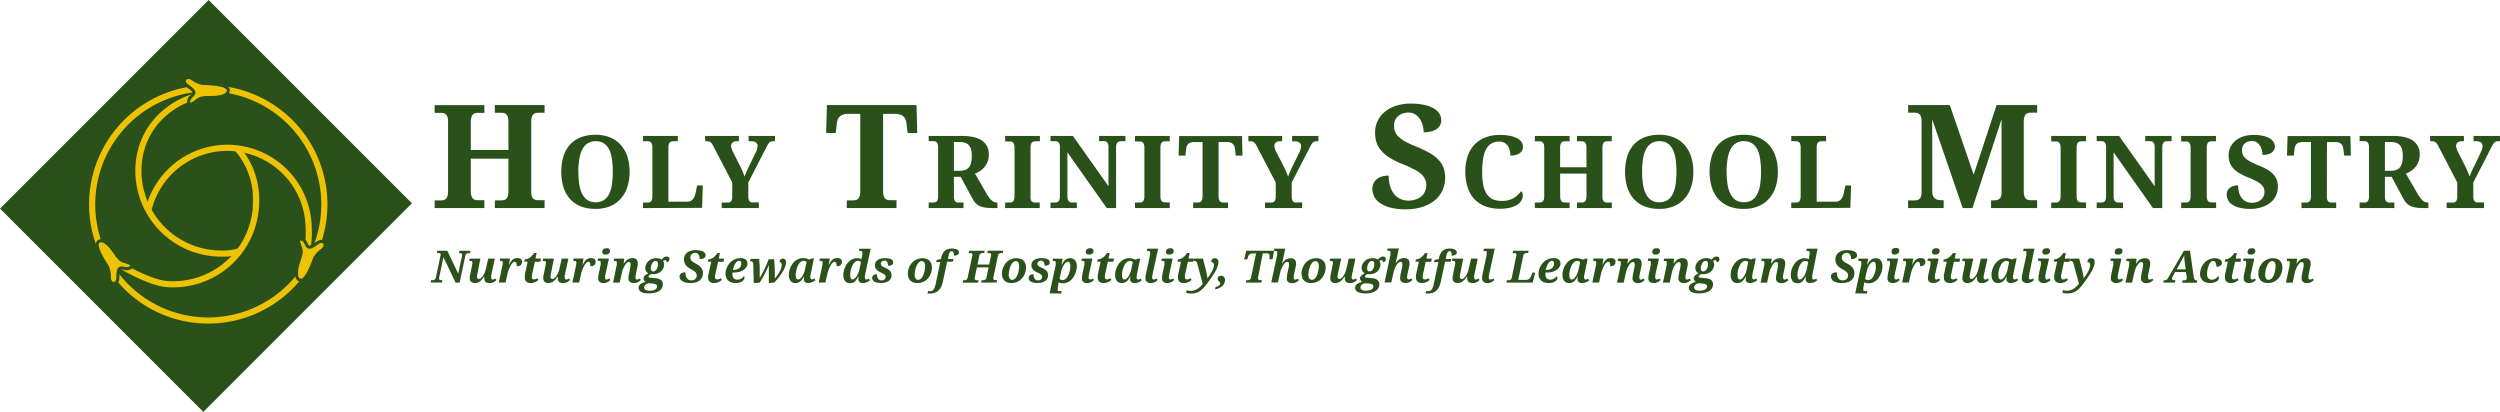 <svg xmlns="http://www.w3.org/2000/svg" viewBox="0 0 781 128.68"><defs><style>.cls-1{fill:#2b511b;}.cls-2,.cls-3{fill:none;stroke:#ecc202;stroke-width:1.92px;}.cls-2,.cls-3,.cls-4{stroke-miterlimit:10;}.cls-3{stroke-linecap:round;}.cls-4{fill:#ecc202;stroke:#2b511b;stroke-width:0.96px;}</style></defs><title>htsm-logo</title><g id="Layer_2" data-name="Layer 2"><g id="Layer_1-2" data-name="Layer 1"><rect class="cls-1" x="18.26" y="19.43" width="92.16" height="89.82" transform="translate(-26.65 64.34) rotate(-45)"/><path class="cls-2" d="M101.33,63.85A36.27,36.27,0,1,1,65.06,27.59,36.27,36.27,0,0,1,101.33,63.85Z"/><path class="cls-3" d="M74.58,78.57a17.9,17.9,0,0,1-5.46.64A25.86,25.86,0,0,1,43.24,53.33c0-13.33,10.07-22.86,23-24.29V27.6"/><path class="cls-2" d="M95,81.27a25,25,0,0,0,1.44-9.7A25.38,25.38,0,0,0,73,46.26c-.66-.06-1.32-.08-2-.08A25.4,25.4,0,0,0,46.43,65.31"/><path class="cls-3" d="M74.38,46.74A24.11,24.11,0,0,1,80,62.94,25.88,25.88,0,0,1,54.11,88.81c-.68,0-1.36,0-2-.08-6.18-.48-16.35-6.92-16.35-6.92"/><path class="cls-4" d="M36.55,79.89c-2.31-3.61-4.33-5.33-5.71-4.45s.36,4.21,2.67,7.81a7.86,7.86,0,0,1,.64,3.44c0,2.24,2.64,2.76,2.68,0s.32-3.24,2-2.84,2.72-.64,2.16-1.28-2.72-.84-3.44-1.6S36.55,79.89,36.55,79.89Z"/><path class="cls-4" d="M64.41,30.46c4.28.14,6.85-.54,6.9-2.18s-3.66-2.09-8-2.23a7.79,7.79,0,0,1-3.19-1.42c-1.85-1.27-3.77.61-1.52,2.21s2.48,2.1,1.22,3.22-1,2.6-.17,2.51S61.94,30.8,63,30.64,64.41,30.46,64.41,30.46Z"/><path class="cls-4" d="M93.81,80.26c-1.49,4-1.66,6.67-.13,7.24s3.15-2.81,4.64-6.83a7.85,7.85,0,0,1,2.36-2.58c1.79-1.34.62-3.76-1.61-2.14s-2.78,1.69-3.45.14-2.14-1.79-2.32-1,1,2.67.79,3.71A14.32,14.32,0,0,1,93.81,80.26Z"/><path class="cls-1" d="M154.59,65v-2.4h1.94a3.71,3.71,0,0,0,.9-.1,1.51,1.51,0,0,0,.73-.4,2,2,0,0,0,.5-.88,5.75,5.75,0,0,0,.17-1.54V49.57H147.08V59.63a5.32,5.32,0,0,0,.18,1.54,2.24,2.24,0,0,0,.5.88,1.48,1.48,0,0,0,.72.4,3.73,3.73,0,0,0,.91.1h1.93V65H135.78v-2.4h1.89a3.59,3.59,0,0,0,.9-.1,1.54,1.54,0,0,0,.74-.4,2,2,0,0,0,.49-.88,5.32,5.32,0,0,0,.18-1.54V38a4.36,4.36,0,0,0-.19-1.44,1.92,1.92,0,0,0-.5-.83,1.59,1.59,0,0,0-.74-.38,3.6,3.6,0,0,0-.88-.1h-1.89v-2.4h15.54v2.4h-1.93a3.73,3.73,0,0,0-.91.1,1.48,1.48,0,0,0-.72.4,2.24,2.24,0,0,0-.5.88,5.32,5.32,0,0,0-.18,1.54v8.68h11.75V38.14a5.75,5.75,0,0,0-.17-1.54,2,2,0,0,0-.5-.88,1.51,1.51,0,0,0-.73-.4,3.71,3.71,0,0,0-.9-.1h-1.94v-2.4h15.54v2.4h-1.89a3.6,3.6,0,0,0-.88.1,1.54,1.54,0,0,0-.74.4,2.11,2.11,0,0,0-.49.88,5.32,5.32,0,0,0-.18,1.54V59.87a4.27,4.27,0,0,0,.19,1.42,1.79,1.79,0,0,0,.5.81,1.64,1.64,0,0,0,.73.37,4.77,4.77,0,0,0,.87.08h1.89V65Z"/><path class="cls-1" d="M196.69,53.67a15.32,15.32,0,0,1-.7,4.74,10.1,10.1,0,0,1-2.07,3.66,9.18,9.18,0,0,1-3.33,2.36,11.76,11.76,0,0,1-4.55.83,12.33,12.33,0,0,1-4.7-.83A8.85,8.85,0,0,1,178,62.07a10,10,0,0,1-2-3.67,17.42,17.42,0,0,1,0-9.5,9.8,9.8,0,0,1,2-3.64,8.94,8.94,0,0,1,3.34-2.33,12.35,12.35,0,0,1,4.71-.82,11.69,11.69,0,0,1,4.53.82,9.05,9.05,0,0,1,3.33,2.34A10.22,10.22,0,0,1,196,48.91,15.41,15.41,0,0,1,196.69,53.67Zm-16,0a25.48,25.48,0,0,0,.29,4,9.93,9.93,0,0,0,.94,3,4.77,4.77,0,0,0,1.67,1.87,5.09,5.09,0,0,0,5,0,4.75,4.75,0,0,0,1.66-1.87,10,10,0,0,0,.91-3,29.14,29.14,0,0,0,0-8.06,10.13,10.13,0,0,0-.91-3,4.77,4.77,0,0,0-1.65-1.86,4.62,4.62,0,0,0-2.48-.64,4.69,4.69,0,0,0-2.5.64,4.76,4.76,0,0,0-1.68,1.86,10.12,10.12,0,0,0-.94,3A25.57,25.57,0,0,0,180.66,53.67Z"/><path class="cls-1" d="M200.88,65V63.27h1.32a2.56,2.56,0,0,0,.64-.07,1,1,0,0,0,.51-.28,1.41,1.41,0,0,0,.34-.62,3.8,3.8,0,0,0,.12-1.07V46.17a3.92,3.92,0,0,0-.12-1.08,1.37,1.37,0,0,0-.34-.61,1,1,0,0,0-.51-.29,3.14,3.14,0,0,0-.64-.07h-1.32V42.46h10.87v1.66h-1.32a3.2,3.2,0,0,0-.63.07,1.14,1.14,0,0,0-.51.27,1.47,1.47,0,0,0-.35.58,3.32,3.32,0,0,0-.13,1V63h5.86a2.18,2.18,0,0,0,1.72-.69,4.5,4.5,0,0,0,.9-2l.5-2.37h1.77l-.23,7Z"/><path class="cls-1" d="M225.45,65V63.27h1.47a5.39,5.39,0,0,0,.72,0,1.22,1.22,0,0,0,.57-.24,1.28,1.28,0,0,0,.4-.58,3.24,3.24,0,0,0,.14-1V57L222.92,45.8a7.74,7.74,0,0,0-.44-.79,2.05,2.05,0,0,0-.45-.51,1.75,1.75,0,0,0-.56-.29,2.88,2.88,0,0,0-.78-.09h-.41V42.46h10.55v1.66h-.54a2.17,2.17,0,0,0-1.42.39,1.24,1.24,0,0,0-.47,1,3.27,3.27,0,0,0,.14.87,8.78,8.78,0,0,0,.33.87l2.34,4.63c.33.66.6,1.25.81,1.76s.4,1,.58,1.51c.21-.55.46-1.16.74-1.81s.6-1.33.95-2l1.83-3.77a5.83,5.83,0,0,0,.44-1.16,4.52,4.52,0,0,0,.1-.73,1.35,1.35,0,0,0-.52-1.19,2.72,2.72,0,0,0-1.56-.37h-.72V42.46h8.24v1.66h-.6a2,2,0,0,0-.68.11,1.45,1.45,0,0,0-.54.38,4.31,4.31,0,0,0-.52.76c-.18.32-.39.72-.64,1.21L233.77,57v4.31a3.34,3.34,0,0,0,.13,1.07,1.37,1.37,0,0,0,.38.59,1.2,1.2,0,0,0,.56.25,4.79,4.79,0,0,0,.68,0h1.55V65Z"/><path class="cls-1" d="M275.88,59.63a5.37,5.37,0,0,0,.17,1.54,2,2,0,0,0,.5.88,1.51,1.51,0,0,0,.73.4,3.71,3.71,0,0,0,.9.1h1.89V65H264.54v-2.4h1.89a3.82,3.82,0,0,0,.92-.1,1.51,1.51,0,0,0,.73-.4,2.22,2.22,0,0,0,.48-.88,5.32,5.32,0,0,0,.18-1.54V35.57h-3.61a5.46,5.46,0,0,0-1.69.22,3,3,0,0,0-1.11.63,2.43,2.43,0,0,0-.64,1,5.64,5.64,0,0,0-.29,1.34l-.31,2.79h-3l.24-8.73h28l.21,8.73h-3l-.33-2.79a5.64,5.64,0,0,0-.29-1.34,2.43,2.43,0,0,0-.64-1,2.84,2.84,0,0,0-1.11-.63,5.46,5.46,0,0,0-1.69-.22h-3.6Z"/><path class="cls-1" d="M290.12,63.27h1.32a3,3,0,0,0,.62-.06,1.07,1.07,0,0,0,.51-.25,1.33,1.33,0,0,0,.36-.57,3,3,0,0,0,.13-1V46a3,3,0,0,0-.13-1,1.37,1.37,0,0,0-.36-.58,1.2,1.2,0,0,0-.51-.27,3,3,0,0,0-.62-.07h-1.32V42.46h10.15q4.47,0,6.55,1.49a5,5,0,0,1,2.08,4.34,6.15,6.15,0,0,1-.37,2.22,5.83,5.83,0,0,1-1,1.69,6.36,6.36,0,0,1-1.38,1.22,9.06,9.06,0,0,1-1.57.82l3.75,6.46a11.61,11.61,0,0,0,.78,1.16,4.88,4.88,0,0,0,.75.8,2.8,2.8,0,0,0,.78.47,2.66,2.66,0,0,0,.85.14h.12V65h-1c-.94,0-1.77,0-2.47-.11a6.9,6.9,0,0,1-1.85-.42,4.17,4.17,0,0,1-1.36-.87,5.86,5.86,0,0,1-1.07-1.43l-3.74-6.94H298V61.4a3,3,0,0,0,.13,1,1.23,1.23,0,0,0,.35.57,1.1,1.1,0,0,0,.52.25,3,3,0,0,0,.61.06H301V65H290.12ZM298,53.35h1.77a5.07,5.07,0,0,0,1.82-.29,2.73,2.73,0,0,0,1.17-.87,3.71,3.71,0,0,0,.63-1.45,9.31,9.31,0,0,0,.19-2,8.38,8.38,0,0,0-.21-2,3.35,3.35,0,0,0-.68-1.36,2.68,2.68,0,0,0-1.2-.77,5.81,5.81,0,0,0-1.78-.24H298Z"/><path class="cls-1" d="M314,65V63.27h1.32a2.64,2.64,0,0,0,.65-.07,1.08,1.08,0,0,0,.51-.28,1.51,1.51,0,0,0,.33-.62,3.42,3.42,0,0,0,.13-1.07v-15a3.42,3.42,0,0,0-.13-1.07,1.51,1.51,0,0,0-.33-.62,1.08,1.08,0,0,0-.51-.28,2.64,2.64,0,0,0-.65-.07H314V42.46h10.87v1.68h-1.32a2.62,2.62,0,0,0-.64.07,1,1,0,0,0-.51.28,1.41,1.41,0,0,0-.34.62,3.8,3.8,0,0,0-.12,1.07v15A3.8,3.8,0,0,0,322,62.3a1.41,1.41,0,0,0,.34.62,1,1,0,0,0,.51.28,2.62,2.62,0,0,0,.64.07h1.32V65Z"/><path class="cls-1" d="M345.75,65,333.46,47.6V61.23a3.75,3.75,0,0,0,.13,1.07,1.66,1.66,0,0,0,.35.62,1,1,0,0,0,.51.28,2.59,2.59,0,0,0,.63.07h1.32V65h-8.23V63.27h1.32a2.48,2.48,0,0,0,.63-.07,1.06,1.06,0,0,0,.52-.28,1.53,1.53,0,0,0,.35-.62,3.8,3.8,0,0,0,.12-1.07V46a3,3,0,0,0-.13-1,1.37,1.37,0,0,0-.36-.58,1.2,1.2,0,0,0-.51-.27,3.1,3.1,0,0,0-.62-.07h-1.32V42.46h7l11.12,15.72V46a3,3,0,0,0-.13-1,1.47,1.47,0,0,0-.35-.58,1.23,1.23,0,0,0-.52-.27,3,3,0,0,0-.61-.07h-1.33V42.46h8.23v1.66h-1.32a3.1,3.1,0,0,0-.62.07,1.09,1.09,0,0,0-.51.29,1.38,1.38,0,0,0-.35.61,3.92,3.92,0,0,0-.12,1.08V65Z"/><path class="cls-1" d="M354.57,65V63.27h1.32a2.64,2.64,0,0,0,.65-.07,1.08,1.08,0,0,0,.51-.28,1.51,1.51,0,0,0,.33-.62,3.42,3.42,0,0,0,.13-1.07v-15a3.42,3.42,0,0,0-.13-1.07,1.51,1.51,0,0,0-.33-.62,1.08,1.08,0,0,0-.51-.28,2.64,2.64,0,0,0-.65-.07h-1.32V42.46h10.87v1.68h-1.32a2.67,2.67,0,0,0-.64.07,1,1,0,0,0-.51.28,1.41,1.41,0,0,0-.34.62,3.8,3.8,0,0,0-.12,1.07v15a3.8,3.8,0,0,0,.12,1.07,1.41,1.41,0,0,0,.34.62,1,1,0,0,0,.51.28,2.67,2.67,0,0,0,.64.07h1.32V65Z"/><path class="cls-1" d="M380.68,61.23a3.8,3.8,0,0,0,.12,1.07,1.42,1.42,0,0,0,.35.62,1.08,1.08,0,0,0,.51.28,2.59,2.59,0,0,0,.63.07h1.33V65H372.74V63.27h1.32a2.59,2.59,0,0,0,.65-.07,1,1,0,0,0,.51-.28,1.65,1.65,0,0,0,.34-.62,3.8,3.8,0,0,0,.12-1.07V44.38h-2.52a4,4,0,0,0-1.19.16,1.93,1.93,0,0,0-.77.44,1.76,1.76,0,0,0-.45.7,4.1,4.1,0,0,0-.21.93l-.21,2H368.2l.17-6.11H388l.15,6.11h-2.1l-.23-2a5.56,5.56,0,0,0-.21-.93,1.76,1.76,0,0,0-.45-.7,2,2,0,0,0-.78-.44,3.91,3.91,0,0,0-1.18-.16h-2.52Z"/><path class="cls-1" d="M395.2,65V63.27h1.48a5.48,5.48,0,0,0,.72,0A1.22,1.22,0,0,0,398,63a1.28,1.28,0,0,0,.4-.58,3.24,3.24,0,0,0,.14-1V57L392.68,45.8a7.74,7.74,0,0,0-.44-.79,2.28,2.28,0,0,0-.45-.51,1.86,1.86,0,0,0-.56-.29,2.88,2.88,0,0,0-.78-.09H390V42.46h10.55v1.66h-.54a2.17,2.17,0,0,0-1.42.39,1.24,1.24,0,0,0-.47,1,3.27,3.27,0,0,0,.14.87,8.78,8.78,0,0,0,.33.87L401,51.91c.33.66.6,1.25.81,1.76s.4,1,.58,1.51c.21-.55.46-1.16.74-1.81s.6-1.33.95-2l1.83-3.77a5.83,5.83,0,0,0,.44-1.16,4.52,4.52,0,0,0,.1-.73,1.38,1.38,0,0,0-.52-1.19,2.72,2.72,0,0,0-1.56-.37h-.72V42.46h8.24v1.66h-.6a1.94,1.94,0,0,0-.68.11,1.45,1.45,0,0,0-.54.38,4.31,4.31,0,0,0-.52.76c-.18.32-.4.72-.64,1.21L403.53,57v4.31a3.34,3.34,0,0,0,.13,1.07A1.37,1.37,0,0,0,404,63a1.2,1.2,0,0,0,.55.25,4.93,4.93,0,0,0,.69,0h1.55V65Z"/><path class="cls-1" d="M439.26,65.39a18.94,18.94,0,0,1-5.05-.57A10.19,10.19,0,0,1,431,63.34a5.19,5.19,0,0,1-2.26-4.24,4.13,4.13,0,0,1,.43-2,3.79,3.79,0,0,1,1.15-1.3,4.42,4.42,0,0,1,1.62-.72,7.91,7.91,0,0,1,1.9-.22,11.49,11.49,0,0,0,.46,3.39,7.14,7.14,0,0,0,1.28,2.44,5.24,5.24,0,0,0,1.94,1.47,6.13,6.13,0,0,0,2.47.5,6.91,6.91,0,0,0,2.36-.38,5.23,5.23,0,0,0,1.75-1,4.23,4.23,0,0,0,1.1-1.55,4.87,4.87,0,0,0,.38-1.92,4.31,4.31,0,0,0-.47-2,5.07,5.07,0,0,0-1.39-1.65,12.06,12.06,0,0,0-2.35-1.45c-.95-.46-2-1-3.31-1.48a26,26,0,0,1-4-2A11,11,0,0,1,431.46,47,7.5,7.5,0,0,1,430,44.45a10.47,10.47,0,0,1-.42-3,8.19,8.19,0,0,1,.83-3.74,8.63,8.63,0,0,1,2.31-2.86A10.43,10.43,0,0,1,436.25,33a14.71,14.71,0,0,1,4.4-.64,19.72,19.72,0,0,1,4.28.41,10.2,10.2,0,0,1,3,1.11,5,5,0,0,1,1.75,1.66,3.91,3.91,0,0,1,.57,2.05,3.31,3.31,0,0,1-.34,1.47,3.35,3.35,0,0,1-1,1.19,5.22,5.22,0,0,1-1.73.79,9.3,9.3,0,0,1-2.43.29,9,9,0,0,0-.25-2,7,7,0,0,0-.83-2,5,5,0,0,0-1.48-1.55,3.87,3.87,0,0,0-2.21-.61,5.66,5.66,0,0,0-1.71.26,4,4,0,0,0-1.42.79,4,4,0,0,0-1,1.31,4.4,4.4,0,0,0-.35,1.79,5,5,0,0,0,.31,1.78,4.45,4.45,0,0,0,1.13,1.64,10.84,10.84,0,0,0,2.27,1.6A33.12,33.12,0,0,0,442.91,46a27.73,27.73,0,0,1,3.93,1.93,12.16,12.16,0,0,1,2.67,2.12A7.17,7.17,0,0,1,451,52.54a9.74,9.74,0,0,1-.39,7,8.72,8.72,0,0,1-2.46,3.11,11.65,11.65,0,0,1-3.85,2A16.34,16.34,0,0,1,439.26,65.39Z"/><path class="cls-1" d="M469.37,62.75a7.19,7.19,0,0,0,2.06-.27,6.67,6.67,0,0,0,1.6-.7,6.13,6.13,0,0,0,1.24-1,9.66,9.66,0,0,0,.93-1.06,1.12,1.12,0,0,1,.39.57,2.16,2.16,0,0,1,.15.78,3.32,3.32,0,0,1-.35,1.4,3.78,3.78,0,0,1-1.19,1.34,6.94,6.94,0,0,1-2.2,1,12.47,12.47,0,0,1-3.38.4,12.68,12.68,0,0,1-4.78-.83,9,9,0,0,1-3.4-2.36,9.74,9.74,0,0,1-2-3.66,15.64,15.64,0,0,1-.68-4.74,15,15,0,0,1,.69-4.67,10.06,10.06,0,0,1,2.06-3.65A9.33,9.33,0,0,1,463.87,43a12.31,12.31,0,0,1,4.72-.84,15.45,15.45,0,0,1,3.16.28,8.12,8.12,0,0,1,2.24.78,3.77,3.77,0,0,1,1.34,1.16,2.62,2.62,0,0,1,.44,1.44,2.33,2.33,0,0,1-1,2,3.7,3.7,0,0,1-1.23.58,6.28,6.28,0,0,1-1.7.21,6.78,6.78,0,0,0-.17-1.56,4.18,4.18,0,0,0-.57-1.41,3.17,3.17,0,0,0-1.07-1,3.1,3.1,0,0,0-1.65-.4,4.76,4.76,0,0,0-2.52.63,4.46,4.46,0,0,0-1.65,1.85,9.68,9.68,0,0,0-.9,3,25.92,25.92,0,0,0-.28,4.05,20.4,20.4,0,0,0,.34,4,7.8,7.8,0,0,0,1.09,2.84,4.78,4.78,0,0,0,2,1.69A7.07,7.07,0,0,0,469.37,62.75Z"/><path class="cls-1" d="M492.65,65V63.27H494a2.62,2.62,0,0,0,.64-.07,1.08,1.08,0,0,0,.51-.28,1.53,1.53,0,0,0,.35-.62,3.8,3.8,0,0,0,.12-1.07v-7h-8.23v7a3.42,3.42,0,0,0,.13,1.07,1.53,1.53,0,0,0,.35.62,1,1,0,0,0,.5.28,2.62,2.62,0,0,0,.64.07h1.35V65H479.49V63.27h1.32a2.59,2.59,0,0,0,.63-.07,1.08,1.08,0,0,0,.51-.28,1.42,1.42,0,0,0,.35-.62,3.8,3.8,0,0,0,.12-1.07V46.06a3.09,3.09,0,0,0-.13-1,1.32,1.32,0,0,0-.35-.57,1,1,0,0,0-.52-.27,2.43,2.43,0,0,0-.61-.07h-1.32V42.46h10.87v1.68H489a2.62,2.62,0,0,0-.64.07,1,1,0,0,0-.5.28,1.53,1.53,0,0,0-.35.62,3.42,3.42,0,0,0-.13,1.07v6.08h8.23V46.18a3.8,3.8,0,0,0-.12-1.07,1.53,1.53,0,0,0-.35-.62,1.08,1.08,0,0,0-.51-.28,2.62,2.62,0,0,0-.64-.07h-1.35V42.46h10.88v1.68H502.2a2.43,2.43,0,0,0-.61.07,1.06,1.06,0,0,0-.52.28,1.41,1.41,0,0,0-.34.62,3.42,3.42,0,0,0-.13,1.07V61.4a3.3,3.3,0,0,0,.13,1,1.33,1.33,0,0,0,.36.57,1.13,1.13,0,0,0,.5.25,3,3,0,0,0,.61.06h1.33V65Z"/><path class="cls-1" d="M529,53.67a15,15,0,0,1-.7,4.74,9.94,9.94,0,0,1-2.06,3.66,9.13,9.13,0,0,1-3.34,2.36,11.67,11.67,0,0,1-4.54.83,12.33,12.33,0,0,1-4.7-.83,8.78,8.78,0,0,1-3.33-2.36,10,10,0,0,1-2-3.67,17.42,17.42,0,0,1,0-9.5,9.8,9.8,0,0,1,2-3.64,8.94,8.94,0,0,1,3.34-2.33,12.32,12.32,0,0,1,4.71-.82,11.69,11.69,0,0,1,4.53.82,9.05,9.05,0,0,1,3.33,2.34,10.05,10.05,0,0,1,2.05,3.64A15.11,15.11,0,0,1,529,53.67Zm-16,0a24.34,24.34,0,0,0,.29,4,9.65,9.65,0,0,0,.94,3,4.7,4.7,0,0,0,1.67,1.87,4.47,4.47,0,0,0,2.48.65,4.52,4.52,0,0,0,2.5-.65,4.66,4.66,0,0,0,1.65-1.87,9.94,9.94,0,0,0,.92-3,29.14,29.14,0,0,0,0-8.06,10.13,10.13,0,0,0-.92-3,4.75,4.75,0,0,0-1.64-1.86,4.64,4.64,0,0,0-2.48-.64,4.75,4.75,0,0,0-2.51.64,4.81,4.81,0,0,0-1.67,1.86,9.83,9.83,0,0,0-.94,3A24.43,24.43,0,0,0,513,53.67Z"/><path class="cls-1" d="M555.4,53.67a15,15,0,0,1-.7,4.74,9.94,9.94,0,0,1-2.06,3.66,9.22,9.22,0,0,1-3.34,2.36,11.67,11.67,0,0,1-4.54.83,12.29,12.29,0,0,1-4.7-.83,8.78,8.78,0,0,1-3.33-2.36,10.15,10.15,0,0,1-2-3.67,17.42,17.42,0,0,1,0-9.5,10,10,0,0,1,2-3.64,8.9,8.9,0,0,1,3.33-2.33,12.37,12.37,0,0,1,4.72-.82,11.69,11.69,0,0,1,4.53.82,9.05,9.05,0,0,1,3.33,2.34,10.05,10.05,0,0,1,2.05,3.64A15.11,15.11,0,0,1,555.4,53.67Zm-16,0a24.27,24.27,0,0,0,.3,4,9.4,9.4,0,0,0,.94,3,4.75,4.75,0,0,0,1.66,1.87,5.11,5.11,0,0,0,5,0,4.66,4.66,0,0,0,1.65-1.87,9.94,9.94,0,0,0,.92-3,29.14,29.14,0,0,0,0-8.06,10.13,10.13,0,0,0-.92-3,4.75,4.75,0,0,0-1.64-1.86,4.64,4.64,0,0,0-2.48-.64,4.38,4.38,0,0,0-4.18,2.5,9.56,9.56,0,0,0-.94,3A24.35,24.35,0,0,0,539.37,53.67Z"/><path class="cls-1" d="M559.59,65V63.27h1.32a2.59,2.59,0,0,0,.65-.07,1.08,1.08,0,0,0,.51-.28,1.65,1.65,0,0,0,.34-.62,3.8,3.8,0,0,0,.12-1.07V46.17a3.92,3.92,0,0,0-.12-1.08,1.6,1.6,0,0,0-.34-.61,1.09,1.09,0,0,0-.51-.29,3.16,3.16,0,0,0-.65-.07h-1.32V42.46h10.88v1.66h-1.33a3.18,3.18,0,0,0-.62.07,1.23,1.23,0,0,0-.52.27,1.46,1.46,0,0,0-.34.58,3,3,0,0,0-.13,1V63h5.86a2.18,2.18,0,0,0,1.72-.69,4.39,4.39,0,0,0,.89-2l.51-2.37h1.77l-.23,7Z"/><path class="cls-1" d="M622,65v-2.4h.44a9.16,9.16,0,0,0,1.25-.08,2,2,0,0,0,.88-.36,1.48,1.48,0,0,0,.53-.76,3.83,3.83,0,0,0,.18-1.3V37.26L616.2,65h-3.05l-9.52-27.69V59.63a4.07,4.07,0,0,0,.24,1.54,1.92,1.92,0,0,0,.66.88,2.36,2.36,0,0,0,1,.4,8.44,8.44,0,0,0,1.4.1h.27V65H596.08v-2.4H598a5.11,5.11,0,0,0,.9-.08,1.54,1.54,0,0,0,.73-.37,1.7,1.7,0,0,0,.5-.81,5,5,0,0,0,.17-1.42V37.94a5.06,5.06,0,0,0-.17-1.44,1.85,1.85,0,0,0-.5-.82,1.56,1.56,0,0,0-.73-.38,3.71,3.71,0,0,0-.9-.1h-1.89V32.82h13l7.47,21.74,7.16-21.74H636.4V35.2h-1.89a3.59,3.59,0,0,0-.9.1,1.51,1.51,0,0,0-.73.4,2.11,2.11,0,0,0-.48.88,5.27,5.27,0,0,0-.18,1.54V59.63a5.32,5.32,0,0,0,.18,1.54,2.11,2.11,0,0,0,.48.88,1.51,1.51,0,0,0,.73.4,3.59,3.59,0,0,0,.9.1h1.89V65Z"/><path class="cls-1" d="M640.8,65V63.27h1.32a2.64,2.64,0,0,0,.65-.07,1,1,0,0,0,.5-.28,1.41,1.41,0,0,0,.34-.62,3.75,3.75,0,0,0,.13-1.07v-15a3.75,3.75,0,0,0-.13-1.07,1.41,1.41,0,0,0-.34-.62,1,1,0,0,0-.5-.28,2.64,2.64,0,0,0-.65-.07H640.8V42.46h10.87v1.68h-1.32a2.62,2.62,0,0,0-.64.07,1,1,0,0,0-.51.28,1.41,1.41,0,0,0-.34.62,3.75,3.75,0,0,0-.13,1.07v15a3.75,3.75,0,0,0,.13,1.07,1.41,1.41,0,0,0,.34.62,1,1,0,0,0,.51.28,2.62,2.62,0,0,0,.64.07h1.32V65Z"/><path class="cls-1" d="M672.58,65,660.29,47.6V61.23a3.42,3.42,0,0,0,.13,1.07,1.53,1.53,0,0,0,.35.62,1,1,0,0,0,.51.28,2.59,2.59,0,0,0,.63.07h1.32V65H655V63.27h1.32a2.48,2.48,0,0,0,.63-.07,1.06,1.06,0,0,0,.52-.28,1.53,1.53,0,0,0,.35-.62,3.8,3.8,0,0,0,.12-1.07V46a3.32,3.32,0,0,0-.13-1,1.37,1.37,0,0,0-.36-.58,1.2,1.2,0,0,0-.51-.27,3.1,3.1,0,0,0-.62-.07H655V42.46h7l11.12,15.72V46a3.32,3.32,0,0,0-.13-1,1.37,1.37,0,0,0-.36-.58,1.2,1.2,0,0,0-.51-.27,3.1,3.1,0,0,0-.62-.07h-1.32V42.46h8.23v1.66h-1.32a3.1,3.1,0,0,0-.62.07,1.09,1.09,0,0,0-.51.29,1.38,1.38,0,0,0-.35.61,3.92,3.92,0,0,0-.12,1.08V65Z"/><path class="cls-1" d="M681.4,65V63.27h1.32a2.64,2.64,0,0,0,.65-.07,1.08,1.08,0,0,0,.51-.28,1.51,1.51,0,0,0,.33-.62,3.42,3.42,0,0,0,.13-1.07v-15a3.42,3.42,0,0,0-.13-1.07,1.51,1.51,0,0,0-.33-.62,1.08,1.08,0,0,0-.51-.28,2.64,2.64,0,0,0-.65-.07H681.4V42.46h10.87v1.68H691a2.67,2.67,0,0,0-.64.07,1,1,0,0,0-.51.28,1.41,1.41,0,0,0-.34.62,3.8,3.8,0,0,0-.12,1.07v15a3.8,3.8,0,0,0,.12,1.07,1.41,1.41,0,0,0,.34.62,1,1,0,0,0,.51.28,2.67,2.67,0,0,0,.64.07h1.32V65Z"/><path class="cls-1" d="M703.05,65.26a13.49,13.49,0,0,1-3.54-.4,7.16,7.16,0,0,1-2.27-1A3.72,3.72,0,0,1,696,62.41a3.56,3.56,0,0,1-.37-1.55,2.83,2.83,0,0,1,.3-1.37,2.7,2.7,0,0,1,.8-.91,3.68,3.68,0,0,1,1.14-.51,5.83,5.83,0,0,1,1.33-.15,7.82,7.82,0,0,0,.33,2.38,4.81,4.81,0,0,0,.89,1.7,3.59,3.59,0,0,0,1.36,1,4.28,4.28,0,0,0,1.73.35,4.91,4.91,0,0,0,1.64-.26,3.56,3.56,0,0,0,1.23-.73,2.86,2.86,0,0,0,.77-1.08,3.32,3.32,0,0,0,.27-1.35,3,3,0,0,0-.33-1.42,3.68,3.68,0,0,0-1-1.15,8.87,8.87,0,0,0-1.65-1c-.66-.32-1.43-.67-2.31-1a18.36,18.36,0,0,1-2.78-1.4,7.65,7.65,0,0,1-1.82-1.54,5.19,5.19,0,0,1-1-1.8,7.19,7.19,0,0,1-.3-2.12,5.77,5.77,0,0,1,.59-2.62,6,6,0,0,1,1.61-2,7.61,7.61,0,0,1,2.45-1.28,10.42,10.42,0,0,1,3.08-.44,13.75,13.75,0,0,1,3,.28,7,7,0,0,1,2.09.78,3.42,3.42,0,0,1,1.22,1.16,2.75,2.75,0,0,1,.4,1.44,2.26,2.26,0,0,1-.24,1,2.35,2.35,0,0,1-.72.83,3.53,3.53,0,0,1-1.22.55,6.12,6.12,0,0,1-1.69.2,6.2,6.2,0,0,0-.18-1.42,4.61,4.61,0,0,0-.58-1.41,3.49,3.49,0,0,0-1-1.09,2.66,2.66,0,0,0-1.54-.43,3.68,3.68,0,0,0-1.2.19,2.67,2.67,0,0,0-1,.55,2.54,2.54,0,0,0-.67.91A3,3,0,0,0,700.4,47a3.41,3.41,0,0,0,.22,1.24,3,3,0,0,0,.79,1.15A7.42,7.42,0,0,0,703,50.48a22.25,22.25,0,0,0,2.61,1.21A19.62,19.62,0,0,1,708.35,53a8.56,8.56,0,0,1,1.87,1.49,5,5,0,0,1,1.06,1.73,6.84,6.84,0,0,1-.27,4.9,6.12,6.12,0,0,1-1.72,2.17,8.25,8.25,0,0,1-2.7,1.42A11.46,11.46,0,0,1,703.05,65.26Z"/><path class="cls-1" d="M726.91,61.23A3.8,3.8,0,0,0,727,62.3a1.42,1.42,0,0,0,.35.62,1.08,1.08,0,0,0,.51.28,2.59,2.59,0,0,0,.63.07h1.33V65H719V63.27h1.32a2.59,2.59,0,0,0,.65-.07,1,1,0,0,0,.51-.28,1.65,1.65,0,0,0,.34-.62,3.8,3.8,0,0,0,.12-1.07V44.38h-2.52a4,4,0,0,0-1.19.16,1.93,1.93,0,0,0-.77.44,1.76,1.76,0,0,0-.45.7,4.1,4.1,0,0,0-.21.93l-.21,2h-2.13l.17-6.11h19.63l.15,6.11h-2.1l-.23-2a4.72,4.72,0,0,0-.21-.93,1.76,1.76,0,0,0-.45-.7,2,2,0,0,0-.77-.44,4,4,0,0,0-1.19-.16h-2.52Z"/><path class="cls-1" d="M737.14,63.27h1.33a3,3,0,0,0,.61-.06,1.1,1.1,0,0,0,.52-.25,1.42,1.42,0,0,0,.35-.57,3,3,0,0,0,.13-1V46a3,3,0,0,0-.13-1,1.47,1.47,0,0,0-.35-.58,1.23,1.23,0,0,0-.52-.27,3,3,0,0,0-.61-.07h-1.33V42.46h10.15q4.47,0,6.55,1.49a5,5,0,0,1,2.08,4.34,6.15,6.15,0,0,1-.37,2.22,5.83,5.83,0,0,1-1,1.69,6.36,6.36,0,0,1-1.38,1.22,9.06,9.06,0,0,1-1.57.82l3.75,6.46a11.61,11.61,0,0,0,.78,1.16,4.88,4.88,0,0,0,.75.8,3,3,0,0,0,.78.47,2.66,2.66,0,0,0,.85.14h.12V65h-1c-.94,0-1.77,0-2.47-.11a6.74,6.74,0,0,1-1.84-.42,4.11,4.11,0,0,1-1.37-.87,6.13,6.13,0,0,1-1.07-1.43l-3.74-6.94h-2.09V61.4a3,3,0,0,0,.13,1,1.32,1.32,0,0,0,.35.57,1.1,1.1,0,0,0,.52.25,3,3,0,0,0,.61.06H748V65H737.14Zm7.91-9.92h1.77a5,5,0,0,0,1.82-.29,2.73,2.73,0,0,0,1.17-.87,3.71,3.71,0,0,0,.63-1.45,9.31,9.31,0,0,0,.19-2,8.38,8.38,0,0,0-.21-2,3.35,3.35,0,0,0-.68-1.36,2.68,2.68,0,0,0-1.2-.77,5.81,5.81,0,0,0-1.78-.24h-1.71Z"/><path class="cls-1" d="M764.34,65V63.27h1.48a5.33,5.33,0,0,0,.71,0,1.26,1.26,0,0,0,.58-.24,1.19,1.19,0,0,0,.39-.58,3,3,0,0,0,.15-1V57L761.82,45.8a7.74,7.74,0,0,0-.44-.79,2.28,2.28,0,0,0-.45-.51,1.86,1.86,0,0,0-.56-.29,2.88,2.88,0,0,0-.78-.09h-.42V42.46h10.56v1.66h-.54a2.22,2.22,0,0,0-1.43.39,1.26,1.26,0,0,0-.46,1,2.91,2.91,0,0,0,.14.87,8.78,8.78,0,0,0,.33.87l2.34,4.63c.33.66.6,1.25.81,1.76s.4,1,.57,1.51c.22-.55.47-1.16.75-1.81s.6-1.33,1-2L775,47.57a5.16,5.16,0,0,0,.43-1.16,3.78,3.78,0,0,0,.11-.73,1.38,1.38,0,0,0-.52-1.19,2.72,2.72,0,0,0-1.56-.37h-.72V42.46H781v1.66h-.6a1.94,1.94,0,0,0-.68.11,1.45,1.45,0,0,0-.54.38,4.3,4.3,0,0,0-.53.76c-.17.32-.39.72-.63,1.21L772.66,57v4.31a3.29,3.29,0,0,0,.14,1.07,1.29,1.29,0,0,0,.38.59,1.2,1.2,0,0,0,.55.25,4.93,4.93,0,0,0,.69,0H776V65Z"/><path class="cls-1" d="M142.33,88.29l-3.8-7.93-1.32,6.27c0,.11,0,.2-.05.27a1.23,1.23,0,0,0,0,.17.36.36,0,0,0,.07.24.57.57,0,0,0,.21.15,1.39,1.39,0,0,0,.33.06,2.55,2.55,0,0,0,.4,0h.05l-.15.75h-3.53l.15-.75h.18a3,3,0,0,0,.43,0,.94.94,0,0,0,.38-.11,1,1,0,0,0,.3-.26,1.07,1.07,0,0,0,.18-.43L137.58,80a2.52,2.52,0,0,0,.09-.48.41.41,0,0,0-.08-.25.46.46,0,0,0-.21-.14,1,1,0,0,0-.32-.07l-.41,0h-.17l.15-.74h3.11l3.41,7.18,1.17-5.53a2.54,2.54,0,0,0,.08-.43.41.41,0,0,0-.08-.25.46.46,0,0,0-.21-.14,1.07,1.07,0,0,0-.33-.07l-.41,0h0l.16-.74H147l-.16.74h-.18a2.86,2.86,0,0,0-.42,0,1.13,1.13,0,0,0-.38.12.81.81,0,0,0-.3.25,1,1,0,0,0-.19.44l-1.78,8.42Z"/><path class="cls-1" d="M151.3,87.08s0-.09,0-.14a1.11,1.11,0,0,1,0-.17.88.88,0,0,1,0-.17.51.51,0,0,1,0-.13h-.11c-.21.29-.41.55-.61.79a4,4,0,0,1-.63.61,2.6,2.6,0,0,1-.73.4,2.66,2.66,0,0,1-.88.14,1.85,1.85,0,0,1-.76-.13,1.2,1.2,0,0,1-.5-.34,1.22,1.22,0,0,1-.26-.49,2,2,0,0,1-.08-.59,3.66,3.66,0,0,1,.08-.77c.05-.28.1-.53.15-.77l.51-2.47c0-.19.07-.36.09-.52a2.88,2.88,0,0,0,0-.35.37.37,0,0,0-.17-.37,1.47,1.47,0,0,0-.56-.08h-.26l.13-.75h3.36L149.25,85c0,.11-.06.23-.09.37s0,.27-.07.41,0,.27-.06.39a1.84,1.84,0,0,0,0,.31.79.79,0,0,0,.13.49.53.53,0,0,0,.47.18,1,1,0,0,0,.63-.27,3.75,3.75,0,0,0,.62-.72,5.37,5.37,0,0,0,.53-1,6.13,6.13,0,0,0,.36-1.07l.74-3.3h2.09l-1,4.55q-.09.39-.15.72a4.69,4.69,0,0,0,0,.62.69.69,0,0,0,.13.47.42.42,0,0,0,.36.17,1,1,0,0,0,.4-.08l.42-.24.34.47a4.38,4.38,0,0,1-.38.35,2.55,2.55,0,0,1-.47.31,2.75,2.75,0,0,1-1.29.3,2.51,2.51,0,0,1-.78-.1,1.35,1.35,0,0,1-.5-.29,1,1,0,0,1-.27-.42A1.55,1.55,0,0,1,151.3,87.08Z"/><path class="cls-1" d="M157.09,82a.39.39,0,0,0-.17-.37,1,1,0,0,0-.56-.11h-.26l.13-.75h3.09L159,82.7h.07a9,9,0,0,1,.48-.89,3.11,3.11,0,0,1,.53-.64,2.21,2.21,0,0,1,.66-.39,2.5,2.5,0,0,1,.86-.14,1.85,1.85,0,0,1,1.11.28,1,1,0,0,1,.36.82,1.34,1.34,0,0,1-.42,1.08,1.9,1.9,0,0,1-1.23.35,4.91,4.91,0,0,0,0-.57,1.58,1.58,0,0,0-.11-.43.63.63,0,0,0-.21-.28.53.53,0,0,0-.34-.1.73.73,0,0,0-.41.16,2.61,2.61,0,0,0-.44.44,4.57,4.57,0,0,0-.43.67c-.14.26-.27.54-.4.84s-.24.62-.35.95-.19.67-.26,1l-.54,2.42h-2.11L157,82.66c0-.08,0-.18.05-.31A2.14,2.14,0,0,0,157.09,82Z"/><path class="cls-1" d="M166.79,87.28a1.46,1.46,0,0,0,.6-.11,3,3,0,0,0,.5-.26l.32.54-.49.37a3.36,3.36,0,0,1-.56.31,4,4,0,0,1-.64.22,3.54,3.54,0,0,1-.75.07,2.41,2.41,0,0,1-.72-.1,1.42,1.42,0,0,1-.57-.3,1.25,1.25,0,0,1-.39-.51,1.74,1.74,0,0,1-.14-.72,2.62,2.62,0,0,1,0-.27l0-.31a2.87,2.87,0,0,1,0-.31c0-.11,0-.2.05-.29l.84-3.87h-1.08L164,81a2.3,2.3,0,0,0,.66-.1,2.8,2.8,0,0,0,.73-.34,3.68,3.68,0,0,0,.74-.61,4.46,4.46,0,0,0,.7-.91h.82l-.36,1.72H169l-.19,1h-1.71l-.84,3.83a4.78,4.78,0,0,0-.1.56,3.77,3.77,0,0,0,0,.45.65.65,0,0,0,.19.52A.7.7,0,0,0,166.79,87.28Z"/><path class="cls-1" d="M174.27,87.08a.71.71,0,0,1,0-.14,1.11,1.11,0,0,1,0-.17.88.88,0,0,1,0-.17.51.51,0,0,1,0-.13h-.12c-.2.29-.4.55-.6.79a4,4,0,0,1-.63.61,2.75,2.75,0,0,1-.73.4,2.68,2.68,0,0,1-.89.14,1.83,1.83,0,0,1-.75-.13,1.2,1.2,0,0,1-.5-.34,1.22,1.22,0,0,1-.26-.49,2,2,0,0,1-.09-.59,3.72,3.72,0,0,1,.09-.77c0-.28.1-.53.15-.77l.51-2.47c0-.19.07-.36.09-.52a2.88,2.88,0,0,0,0-.35.37.37,0,0,0-.17-.37,1.49,1.49,0,0,0-.57-.08h-.25l.12-.75h3.37L172.21,85c0,.11-.05.23-.08.37s0,.27-.07.41,0,.27-.06.39a1.84,1.84,0,0,0,0,.31.79.79,0,0,0,.13.49.53.53,0,0,0,.47.18,1,1,0,0,0,.63-.27,3.75,3.75,0,0,0,.62-.72,5.37,5.37,0,0,0,.53-1,7.09,7.09,0,0,0,.36-1.07l.74-3.3h2.09l-1,4.55q-.09.39-.15.72a4.69,4.69,0,0,0,0,.62.76.76,0,0,0,.12.47.45.45,0,0,0,.37.17,1,1,0,0,0,.4-.08l.42-.24.34.47a4.38,4.38,0,0,1-.38.35,2.33,2.33,0,0,1-.48.31,2.49,2.49,0,0,1-.58.22,2.59,2.59,0,0,1-.7.08,2.51,2.51,0,0,1-.78-.1,1.35,1.35,0,0,1-.5-.29,1.07,1.07,0,0,1-.28-.42A1.84,1.84,0,0,1,174.27,87.08Z"/><path class="cls-1" d="M180.06,82a.39.39,0,0,0-.17-.37,1,1,0,0,0-.57-.11h-.25l.12-.75h3.1L182,82.7h.07a7.28,7.28,0,0,1,.48-.89,3.11,3.11,0,0,1,.53-.64,2,2,0,0,1,.66-.39,2.5,2.5,0,0,1,.86-.14,1.85,1.85,0,0,1,1.11.28,1,1,0,0,1,.36.82,1.34,1.34,0,0,1-.42,1.08,1.94,1.94,0,0,1-1.23.35,4.91,4.91,0,0,0,0-.57,1.58,1.58,0,0,0-.11-.43.64.64,0,0,0-.22-.28.48.48,0,0,0-.33-.1.73.73,0,0,0-.41.16,2.29,2.29,0,0,0-.44.44,4.57,4.57,0,0,0-.43.67c-.14.26-.27.54-.4.84s-.24.62-.35.95-.19.67-.26,1l-.54,2.42h-2.11L180,82.66c0-.08,0-.18.05-.31A2.14,2.14,0,0,0,180.06,82Z"/><path class="cls-1" d="M190.23,80.78l-1,4.55c-.06.26-.1.5-.14.72a3.44,3.44,0,0,0-.05.62.76.76,0,0,0,.12.47.45.45,0,0,0,.36.17,1,1,0,0,0,.4-.08,4,4,0,0,0,.43-.24l.33.47a4.19,4.19,0,0,1-.37.35,2.33,2.33,0,0,1-.48.31,2.58,2.58,0,0,1-.59.22,2.54,2.54,0,0,1-.7.08,1.76,1.76,0,0,1-1.23-.38,1.31,1.31,0,0,1-.43-1.05,5,5,0,0,1,.05-.72c0-.28.09-.59.17-1l.55-2.6a1.62,1.62,0,0,1,0-.19l0-.18c0-.06,0-.11,0-.15v-.09a.84.84,0,0,0,0-.3.35.35,0,0,0-.13-.18.48.48,0,0,0-.23-.08,1.67,1.67,0,0,0-.34,0h-.25l.13-.75Zm-1-1.26a1.45,1.45,0,0,1-.43,0,.94.94,0,0,1-.35-.16.75.75,0,0,1-.23-.27.8.8,0,0,1-.09-.39,1.17,1.17,0,0,1,.11-.52,1,1,0,0,1,.28-.35,1,1,0,0,1,.42-.21,2.07,2.07,0,0,1,.5-.06,2,2,0,0,1,.43,0,1.25,1.25,0,0,1,.35.16.84.84,0,0,1,.25.28.82.82,0,0,1,.09.4,1.12,1.12,0,0,1-.11.5,1.08,1.08,0,0,1-.73.56A1.61,1.61,0,0,1,189.26,79.52Z"/><path class="cls-1" d="M196.31,87a8.74,8.74,0,0,1,.23-1.67l.22-1.11c0-.09,0-.2.07-.33s.06-.27.08-.42.05-.28.07-.43a1.82,1.82,0,0,0,0-.38,1.41,1.41,0,0,0,0-.28.62.62,0,0,0-.09-.26.54.54,0,0,0-.18-.19.5.5,0,0,0-.29-.07A.84.84,0,0,0,196,82a2.18,2.18,0,0,0-.45.42,4.55,4.55,0,0,0-.42.6c-.13.23-.25.46-.36.7s-.2.47-.27.69a5.65,5.65,0,0,0-.18.62l-.71,3.25h-2.1l1.17-5.57a1.06,1.06,0,0,0,0-.19l0-.18a1,1,0,0,0,0-.15.34.34,0,0,0,0-.09.84.84,0,0,0,0-.3.35.35,0,0,0-.13-.18.52.52,0,0,0-.23-.08,1.72,1.72,0,0,0-.34,0h-.25l.12-.75H195l-.16,1.5h.09a5.56,5.56,0,0,1,.55-.73,3.3,3.3,0,0,1,.62-.51,2.66,2.66,0,0,1,.71-.3,3.74,3.74,0,0,1,.85-.1,2,2,0,0,1,.75.13,1.3,1.3,0,0,1,.49.36,1.14,1.14,0,0,1,.27.51,2,2,0,0,1,.08.61,2.48,2.48,0,0,1,0,.38l-.06.41c0,.13,0,.27-.08.41s-.06.26-.08.39l-.32,1.49c0,.26-.1.5-.13.72a3.5,3.5,0,0,0-.06.62.69.69,0,0,0,.13.47.42.42,0,0,0,.36.17,1,1,0,0,0,.4-.08l.42-.24.34.47a4.38,4.38,0,0,1-.38.35,2.55,2.55,0,0,1-.47.31,2.75,2.75,0,0,1-1.29.3,1.79,1.79,0,0,1-1.24-.38A1.31,1.31,0,0,1,196.31,87Z"/><path class="cls-1" d="M201.59,83.68a2.74,2.74,0,0,1,.21-1,3.14,3.14,0,0,1,.65-1,3.61,3.61,0,0,1,1.09-.74,3.9,3.9,0,0,1,1.55-.29,3.45,3.45,0,0,1,.87.11,1.87,1.87,0,0,1,.71.34,4,4,0,0,1,.34-.37,1.79,1.79,0,0,1,.38-.3,1.65,1.65,0,0,1,.42-.21,1.51,1.51,0,0,1,.48-.07.83.83,0,0,1,.63.21.7.7,0,0,1,.2.53,1.39,1.39,0,0,1,0,.35.86.86,0,0,1-.15.32.73.73,0,0,1-.28.24.88.88,0,0,1-.42.08.7.7,0,0,0-.13-.44.46.46,0,0,0-.37-.16.94.94,0,0,0-.34.07,1.17,1.17,0,0,0-.3.19,1.5,1.5,0,0,1,.25.49,1.93,1.93,0,0,1,.1.63,2.47,2.47,0,0,1-.09.64,2.94,2.94,0,0,1-.27.67,2.66,2.66,0,0,1-.45.64,2.92,2.92,0,0,1-.65.54,3.45,3.45,0,0,1-.85.36,3.53,3.53,0,0,1-1.06.14h-.56l-.16,0a2.27,2.27,0,0,0-.54.33.53.53,0,0,0-.22.41.36.36,0,0,0,0,.19.48.48,0,0,0,.16.12l.24.07.3,0,1.57.15a3,3,0,0,1,1.6.56,1.64,1.64,0,0,1,.57,1.35,2.4,2.4,0,0,1-.29,1.16,2.66,2.66,0,0,1-.85.89,4.19,4.19,0,0,1-1.37.57,7.36,7.36,0,0,1-1.85.21,6.88,6.88,0,0,1-1.46-.13,2.87,2.87,0,0,1-1-.36,1.46,1.46,0,0,1-.57-.56,1.52,1.52,0,0,1-.18-.73,1.19,1.19,0,0,1,.19-.67,1.79,1.79,0,0,1,.5-.53,3,3,0,0,1,.72-.37,4.87,4.87,0,0,1,.83-.23.87.87,0,0,1-.26-.18,1,1,0,0,1-.23-.28,1.26,1.26,0,0,1-.16-.33,1,1,0,0,1-.06-.35,1.07,1.07,0,0,1,.08-.41,1.2,1.2,0,0,1,.28-.38,2.75,2.75,0,0,1,.47-.37c.19-.13.42-.26.68-.41a1.62,1.62,0,0,1-.72-.65A2,2,0,0,1,201.59,83.68Zm3.68,5.8a.69.69,0,0,0-.3-.61,2.33,2.33,0,0,0-1-.28l-1.24-.11a2.16,2.16,0,0,0-.58.16,2.27,2.27,0,0,0-.48.29,1.34,1.34,0,0,0-.32.39.89.89,0,0,0-.12.45,1.11,1.11,0,0,0,.08.41.82.82,0,0,0,.27.33,1.76,1.76,0,0,0,.53.22,4.05,4.05,0,0,0,.86.08A4.51,4.51,0,0,0,204,90.7a2.36,2.36,0,0,0,.73-.29,1.31,1.31,0,0,0,.42-.43A1,1,0,0,0,205.27,89.48Zm-1.16-4.69a.84.84,0,0,0,.45-.12,1.36,1.36,0,0,0,.37-.31,1.91,1.91,0,0,0,.29-.43,3.07,3.07,0,0,0,.2-.5q.08-.27.12-.51a2.6,2.6,0,0,0,0-.46,1.09,1.09,0,0,0-.19-.72.72.72,0,0,0-.57-.23.92.92,0,0,0-.63.24,1.85,1.85,0,0,0-.46.6,3.22,3.22,0,0,0-.28.75,2.88,2.88,0,0,0-.1.72,1.13,1.13,0,0,0,.2.74A.71.71,0,0,0,204.11,84.79Z"/><path class="cls-1" d="M215.76,88.42a6.8,6.8,0,0,1-1.52-.15,3.86,3.86,0,0,1-1.08-.43,1.88,1.88,0,0,1-.64-.65,1.54,1.54,0,0,1-.22-.81,1.14,1.14,0,0,1,.13-.57,1.18,1.18,0,0,1,.38-.42,1.85,1.85,0,0,1,.57-.24,2.9,2.9,0,0,1,.74-.08,3.66,3.66,0,0,0,.14,1.11,2,2,0,0,0,.38.78,1.49,1.49,0,0,0,.59.47,2,2,0,0,0,.75.15,1.9,1.9,0,0,0,.7-.12,1.7,1.7,0,0,0,.53-.3,1.42,1.42,0,0,0,.32-.46,1.39,1.39,0,0,0,.12-.57,1.91,1.91,0,0,0-.08-.54,1.27,1.27,0,0,0-.26-.48,2.83,2.83,0,0,0-.53-.47,8,8,0,0,0-.86-.52,8.4,8.4,0,0,1-1-.62,3.75,3.75,0,0,1-.69-.69,2.81,2.81,0,0,1-.41-.81,3,3,0,0,1-.14-1,2.63,2.63,0,0,1,.25-1.16,2.74,2.74,0,0,1,.72-.91,3.6,3.6,0,0,1,1.14-.58,5.06,5.06,0,0,1,1.51-.21,6.81,6.81,0,0,1,1.36.12,3.53,3.53,0,0,1,1,.34,1.48,1.48,0,0,1,.57.5,1.06,1.06,0,0,1,.2.61,1,1,0,0,1-.44.89,2.31,2.31,0,0,1-1.4.33,3.09,3.09,0,0,0-.07-.66,2.06,2.06,0,0,0-.21-.62,1.39,1.39,0,0,0-.43-.47,1.11,1.11,0,0,0-.67-.19,1.77,1.77,0,0,0-.56.09,1.51,1.51,0,0,0-.5.27,1.43,1.43,0,0,0-.35.45,1.41,1.41,0,0,0-.14.64,1.46,1.46,0,0,0,.12.62,1.35,1.35,0,0,0,.35.49,3.23,3.23,0,0,0,.58.43c.23.14.5.29.82.46a4.47,4.47,0,0,1,1.56,1.27,2.6,2.6,0,0,1,.51,1.59,3.08,3.08,0,0,1-.27,1.32,2.65,2.65,0,0,1-.77,1,3.48,3.48,0,0,1-1.22.6A5.57,5.57,0,0,1,215.76,88.42Z"/><path class="cls-1" d="M224.09,87.28a1.44,1.44,0,0,0,.59-.11,3,3,0,0,0,.5-.26l.32.54c-.15.13-.32.25-.49.37a3,3,0,0,1-.56.31,4,4,0,0,1-.64.22,3.54,3.54,0,0,1-.75.07,2.34,2.34,0,0,1-.71-.1,1.4,1.4,0,0,1-.58-.3,1.34,1.34,0,0,1-.39-.51,1.74,1.74,0,0,1-.14-.72,2.62,2.62,0,0,1,0-.27l0-.31c0-.11,0-.21.05-.31s0-.2.06-.29l.84-3.87h-1.08l.15-.72a2.24,2.24,0,0,0,.65-.1,2.8,2.8,0,0,0,.73-.34,4,4,0,0,0,.75-.61,5.3,5.3,0,0,0,.7-.91h.81l-.36,1.72h1.69l-.2,1h-1.7l-.84,3.83a5,5,0,0,0-.11.56,3.77,3.77,0,0,0,0,.45.65.65,0,0,0,.19.52A.72.72,0,0,0,224.09,87.28Z"/><path class="cls-1" d="M230.37,87.36a2,2,0,0,0,.65-.1,2.9,2.9,0,0,0,.57-.25,2.84,2.84,0,0,0,.47-.37,2.71,2.71,0,0,0,.36-.41.9.9,0,0,1,.13.26,1.27,1.27,0,0,1,0,.34,1,1,0,0,1-.17.53,1.63,1.63,0,0,1-.5.52,2.86,2.86,0,0,1-.86.39,4.53,4.53,0,0,1-1.24.15,4.31,4.31,0,0,1-1.21-.17,2.93,2.93,0,0,1-1-.54,2.53,2.53,0,0,1-.67-.9,3.18,3.18,0,0,1-.25-1.28,4.72,4.72,0,0,1,.14-1.09,5.42,5.42,0,0,1,1.08-2.14,4.72,4.72,0,0,1,.92-.86,4.56,4.56,0,0,1,2.61-.8,2.47,2.47,0,0,1,1.56.44,1.44,1.44,0,0,1,.55,1.21,2.08,2.08,0,0,1-.31,1.09,3.12,3.12,0,0,1-.87.91,4.76,4.76,0,0,1-1.32.63,5.91,5.91,0,0,1-1.67.23h-.52a7.48,7.48,0,0,0,0,.53,1.87,1.87,0,0,0,.38,1.25A1.43,1.43,0,0,0,230.37,87.36Zm.49-5.88a1,1,0,0,0-.65.26,2.5,2.5,0,0,0-.55.67,4.6,4.6,0,0,0-.43.92,7.5,7.5,0,0,0-.26,1h.13a3.27,3.27,0,0,0,1-.14,2.38,2.38,0,0,0,.78-.39,1.92,1.92,0,0,0,.52-.62,1.6,1.6,0,0,0,.19-.8,1.11,1.11,0,0,0-.18-.67A.6.6,0,0,0,230.86,81.48Z"/><path class="cls-1" d="M245.56,81.83a4.33,4.33,0,0,1-.3,1.53,10.54,10.54,0,0,1-.82,1.65,19,19,0,0,1-1.18,1.67c-.44.55-.9,1.08-1.37,1.59l-1.71.15c0-.28,0-.59,0-.93s0-.68,0-1,0-.71,0-1.06,0-.7,0-1,0-.62,0-.9,0-.5,0-.7c-.36.87-.78,1.76-1.25,2.7a25.77,25.77,0,0,1-1.63,2.78l-1.84.12-.14-5.83a1.54,1.54,0,0,0-.08-.52.87.87,0,0,0-.2-.31.85.85,0,0,0-.3-.15,2.34,2.34,0,0,0-.38,0h-.08l.22-.75h2.7c0,.47,0,.93.08,1.39s0,.9.05,1.3,0,.77,0,1.09,0,.57,0,.76c0,.36,0,.64,0,.86s0,.33,0,.36h.11c.23-.37.46-.78.69-1.21s.47-.9.7-1.38.45-1,.67-1.5.42-1,.62-1.54l1.71,0c0,.23.06.51.08.85s.05.7.07,1.08.05.78.07,1.18,0,.78,0,1.13,0,.69,0,1,0,.51,0,.67h.1c.41-.51.75-1,1-1.37a9.1,9.1,0,0,0,.64-1.12,4.3,4.3,0,0,0,.33-.92,3.47,3.47,0,0,0,.09-.75,1.06,1.06,0,0,0-.06-.37,1.13,1.13,0,0,0-.15-.29.83.83,0,0,0-.23-.19.87.87,0,0,0-.25-.1,1.24,1.24,0,0,1,.11-.46,1,1,0,0,1,.23-.31,1,1,0,0,1,.32-.17,1.16,1.16,0,0,1,.38-.06.9.9,0,0,1,.72.31A1.36,1.36,0,0,1,245.56,81.83Z"/><path class="cls-1" d="M252.51,88.42a1.6,1.6,0,0,1-1-.28,1,1,0,0,1-.37-.83,3,3,0,0,1,0-.43c0-.14,0-.3.07-.48h-.09c-.18.32-.35.61-.52.86a2.74,2.74,0,0,1-.57.64,2.29,2.29,0,0,1-.7.39,2.75,2.75,0,0,1-.9.13,1.9,1.9,0,0,1-.88-.19,1.79,1.79,0,0,1-.62-.54,2.53,2.53,0,0,1-.38-.81,4.05,4.05,0,0,1-.12-1,5.84,5.84,0,0,1,.12-1.15,6.48,6.48,0,0,1,.38-1.18,6.85,6.85,0,0,1,.63-1.11,4.7,4.7,0,0,1,.86-.92,4.2,4.2,0,0,1,1.09-.63,3.51,3.51,0,0,1,1.31-.24,3.64,3.64,0,0,1,.56,0l.54.11.49.15.39.18.74-.34h.74l-.92,4.37-.07.31c0,.13-.05.26-.08.41s0,.28-.06.41a2.47,2.47,0,0,0,0,.34.77.77,0,0,0,.14.52.44.44,0,0,0,.35.17,1,1,0,0,0,.38-.08l.4-.21.31.56-.41.28a2.94,2.94,0,0,1-.5.27,4.2,4.2,0,0,1-.6.21A3.14,3.14,0,0,1,252.51,88.42Zm-3.94-2.54a3.3,3.3,0,0,0,.06.68,1.4,1.4,0,0,0,.16.44.56.56,0,0,0,.24.24.73.73,0,0,0,.3.07A1,1,0,0,0,250,87a3,3,0,0,0,.61-.7,5.64,5.64,0,0,0,.52-1,5.47,5.47,0,0,0,.34-1.11l.5-2.32a.84.84,0,0,0-.38-.29,1.34,1.34,0,0,0-.52-.1,1.42,1.42,0,0,0-.75.21,2.33,2.33,0,0,0-.61.57,4.22,4.22,0,0,0-.48.81,6.12,6.12,0,0,0-.35.93,8.72,8.72,0,0,0-.21,1A5.42,5.42,0,0,0,248.57,85.88Z"/><path class="cls-1" d="M257,82a.41.41,0,0,0-.17-.37,1.06,1.06,0,0,0-.57-.11H256l.12-.75h3.1l-.3,1.92H259a9,9,0,0,1,.48-.89,3.11,3.11,0,0,1,.53-.64,2.21,2.21,0,0,1,.66-.39,2.56,2.56,0,0,1,.87-.14,1.83,1.83,0,0,1,1.1.28,1,1,0,0,1,.37.82,1.35,1.35,0,0,1-.43,1.08,1.9,1.9,0,0,1-1.23.35,4.91,4.91,0,0,0,0-.57,1.58,1.58,0,0,0-.11-.43.56.56,0,0,0-.21-.28.52.52,0,0,0-.33-.1.79.79,0,0,0-.42.16,3,3,0,0,0-.44.44,5.6,5.6,0,0,0-.42.67,8.19,8.19,0,0,0-.4.84,8.88,8.88,0,0,0-.35.95,9,9,0,0,0-.27,1l-.53,2.42h-2.11l1.19-5.63c0-.08,0-.18,0-.31A2.14,2.14,0,0,0,257,82Z"/><path class="cls-1" d="M270.37,85.28c0,.07,0,.16-.06.29s-.05.26-.07.39l-.06.41c0,.13,0,.24,0,.32a.66.66,0,0,0,.15.48.46.46,0,0,0,.34.15,1.08,1.08,0,0,0,.4-.09c.14-.07.27-.13.38-.2l.31.55a3.82,3.82,0,0,1-.42.3,3.05,3.05,0,0,1-.51.27,3.25,3.25,0,0,1-.6.2,3,3,0,0,1-.68.07,2,2,0,0,1-.56-.07,1.33,1.33,0,0,1-.43-.21.84.84,0,0,1-.28-.34,1.07,1.07,0,0,1-.1-.49v-.23c0-.07,0-.14,0-.21s0-.13,0-.21,0-.16,0-.26h-.08a4.66,4.66,0,0,1-.55.92A2.83,2.83,0,0,1,267,88a2,2,0,0,1-.69.36,2.65,2.65,0,0,1-.81.11,2.06,2.06,0,0,1-.93-.2,1.88,1.88,0,0,1-.63-.56,2.32,2.32,0,0,1-.37-.81,4.46,4.46,0,0,1-.11-1,5.84,5.84,0,0,1,.12-1.15,6.48,6.48,0,0,1,.38-1.18,7.55,7.55,0,0,1,.61-1.11,5,5,0,0,1,.85-.92,4.19,4.19,0,0,1,1.06-.63,3.35,3.35,0,0,1,1.28-.24,3,3,0,0,1,.76.09,2.24,2.24,0,0,1,.63.25,1.12,1.12,0,0,0,0-.21c0-.08,0-.16.05-.24a1.42,1.42,0,0,1,.05-.22,1.39,1.39,0,0,1,0-.17l.13-.56a1.62,1.62,0,0,1,0-.19l0-.18a.89.89,0,0,0,0-.15.32.32,0,0,0,0-.08,1.23,1.23,0,0,0,0-.31.35.35,0,0,0-.13-.18.52.52,0,0,0-.23-.08,1.83,1.83,0,0,0-.35,0h-.32l.13-.74H272Zm-4.78.6a3.2,3.2,0,0,0,.06.67,1.4,1.4,0,0,0,.16.44.56.56,0,0,0,.24.24.61.61,0,0,0,.3.08A1,1,0,0,0,267,87a3.49,3.49,0,0,0,.61-.69,6,6,0,0,0,.51-1,5.8,5.8,0,0,0,.35-1.12l.5-2.32a.88.88,0,0,0-.41-.29,1.41,1.41,0,0,0-.52-.1,1.3,1.3,0,0,0-.73.22,2.43,2.43,0,0,0-.6.56,4.56,4.56,0,0,0-.48.81,5.86,5.86,0,0,0-.35.94,8.56,8.56,0,0,0-.21,1A7.08,7.08,0,0,0,265.59,85.88Z"/><path class="cls-1" d="M275.34,87.59a1.79,1.79,0,0,0,.53-.07,1.33,1.33,0,0,0,.43-.21,1,1,0,0,0,.28-.33.92.92,0,0,0,.1-.44,1,1,0,0,0-.09-.43,1,1,0,0,0-.29-.34,2.44,2.44,0,0,0-.49-.32l-.71-.36a4.73,4.73,0,0,1-.74-.41,2.4,2.4,0,0,1-.56-.48,2,2,0,0,1-.49-1.33,1.91,1.91,0,0,1,.22-.93,2.2,2.2,0,0,1,.63-.7,3,3,0,0,1,1-.44,4.9,4.9,0,0,1,1.33-.16,5.74,5.74,0,0,1,1.19.11,3,3,0,0,1,.79.29,1.19,1.19,0,0,1,.44.42,1,1,0,0,1,.13.5.87.87,0,0,1-.43.81,2.29,2.29,0,0,1-1.17.25,2.74,2.74,0,0,0-.06-.56,1.78,1.78,0,0,0-.18-.52,1.1,1.1,0,0,0-.34-.37.8.8,0,0,0-.5-.15,1.44,1.44,0,0,0-.49.08,1,1,0,0,0-.37.21,1.18,1.18,0,0,0-.24.31,1,1,0,0,0-.08.39.84.84,0,0,0,.09.4,1,1,0,0,0,.29.32,3.13,3.13,0,0,0,.5.3c.2.1.43.21.71.33a5.57,5.57,0,0,1,.78.43,2.91,2.91,0,0,1,.54.5,2,2,0,0,1,.32.59,2.25,2.25,0,0,1,.11.71,2.39,2.39,0,0,1-.22,1,2,2,0,0,1-.64.76,3.41,3.41,0,0,1-1.07.49,5.94,5.94,0,0,1-1.48.16,5.25,5.25,0,0,1-1.09-.1,3,3,0,0,1-.83-.3,1.4,1.4,0,0,1-.53-.49,1.1,1.1,0,0,1-.19-.64,1.08,1.08,0,0,1,.13-.56,1,1,0,0,1,.33-.36,1.3,1.3,0,0,1,.48-.21,2.57,2.57,0,0,1,.55-.06,3.29,3.29,0,0,0,.08.71,1.94,1.94,0,0,0,.24.61,1.21,1.21,0,0,0,.43.41A1.17,1.17,0,0,0,275.34,87.59Z"/><path class="cls-1" d="M283.61,85.48a4.55,4.55,0,0,1,.13-1.08,4.91,4.91,0,0,1,.37-1.1,5.75,5.75,0,0,1,.62-1,4.44,4.44,0,0,1,.89-.84,4.18,4.18,0,0,1,1.16-.57,4.25,4.25,0,0,1,1.43-.22,3.77,3.77,0,0,1,1.13.17,2.49,2.49,0,0,1,.93.52,2.55,2.55,0,0,1,.63.92,3.33,3.33,0,0,1,.23,1.33,5.7,5.7,0,0,1-.11,1.06,5.36,5.36,0,0,1-.36,1.09,5.22,5.22,0,0,1-.62,1,4.49,4.49,0,0,1-.88.86,4.22,4.22,0,0,1-1.14.58,4.35,4.35,0,0,1-1.44.22,3.78,3.78,0,0,1-1.2-.18,2.39,2.39,0,0,1-.94-.55,2.56,2.56,0,0,1-.61-.91A3.65,3.65,0,0,1,283.61,85.48Zm3.22,1.94a1.11,1.11,0,0,0,.68-.22,2.1,2.1,0,0,0,.55-.56,4.4,4.4,0,0,0,.42-.81,5.9,5.9,0,0,0,.29-.93,8.1,8.1,0,0,0,.17-.94,6.35,6.35,0,0,0,.06-.83,2,2,0,0,0-.28-1.19.94.94,0,0,0-.78-.36,1.13,1.13,0,0,0-.66.21,2,2,0,0,0-.54.54,4.79,4.79,0,0,0-.43.78A9,9,0,0,0,286,84c-.08.31-.14.63-.19.94a6.79,6.79,0,0,0-.06.86,2,2,0,0,0,.29,1.22A.94.94,0,0,0,286.83,87.42Z"/><path class="cls-1" d="M297.65,81.74h-1.77L294.55,88a6,6,0,0,1-.41,1.31,4.41,4.41,0,0,1-.56,1,3.22,3.22,0,0,1-1.42,1.1,3.58,3.58,0,0,1-.77.23,5.32,5.32,0,0,1-.78.06h-.22l-.24,0-.22,0a.61.61,0,0,1-.17,0l.17-.81.3.07.34,0a1.66,1.66,0,0,0,.61-.11,1.25,1.25,0,0,0,.47-.4,3,3,0,0,0,.38-.74,9.86,9.86,0,0,0,.31-1.16l1.41-6.67h-1.27l.14-.67,1.34-.29.11-.52a5.35,5.35,0,0,1,.44-1.21,2.91,2.91,0,0,1,.68-.86,2.52,2.52,0,0,1,.94-.51,4,4,0,0,1,1.26-.17,4.44,4.44,0,0,1,.95.09,2.49,2.49,0,0,1,.69.26,1.14,1.14,0,0,1,.42.39.89.89,0,0,1,.14.47.84.84,0,0,1-.41.73,2.27,2.27,0,0,1-1.2.26,4.41,4.41,0,0,0,0-.52,1.78,1.78,0,0,0-.1-.44.75.75,0,0,0-.2-.3.44.44,0,0,0-.32-.12.76.76,0,0,0-.68.39,3.7,3.7,0,0,0-.38,1.17l-.18.89h1.76Z"/><path class="cls-1" d="M306.51,88.29l.15-.75h.19a3.25,3.25,0,0,0,.44,0,1,1,0,0,0,.69-.37,1.17,1.17,0,0,0,.19-.45l.67-3.19h-3.66l-.68,3.25a.71.71,0,0,0,0,.17,1,1,0,0,0,0,.15.36.36,0,0,0,.08.24.57.57,0,0,0,.21.15,1.4,1.4,0,0,0,.32.06,2.75,2.75,0,0,0,.41,0h.19l-.16.75h-4.81l.15-.75H301a3,3,0,0,0,.43,0,1,1,0,0,0,.38-.11.89.89,0,0,0,.29-.26,1,1,0,0,0,.19-.43L303.72,80a2.52,2.52,0,0,0,.09-.48.41.41,0,0,0-.07-.25.46.46,0,0,0-.21-.14,1,1,0,0,0-.32-.07l-.41,0h-.18l.15-.74h4.84l-.16.74h-.18a3.4,3.4,0,0,0-.45,0,1.27,1.27,0,0,0-.39.12,1,1,0,0,0-.31.26,1.17,1.17,0,0,0-.18.45l-.57,2.76H309l.59-2.72c0-.1,0-.18.05-.26a1.37,1.37,0,0,0,0-.16.41.41,0,0,0-.08-.25.44.44,0,0,0-.22-.14,1,1,0,0,0-.32-.07l-.41,0h-.17l.15-.74h4.83l-.16.74h-.18a3,3,0,0,0-.43,0,1.12,1.12,0,0,0-.39.12,1,1,0,0,0-.31.26,1.35,1.35,0,0,0-.19.45l-1.44,6.86s0,.1,0,.17a.86.86,0,0,0,0,.15.36.36,0,0,0,.07.24.57.57,0,0,0,.21.15,1.4,1.4,0,0,0,.32.06,2.55,2.55,0,0,0,.4,0h.19l-.16.75Z"/><path class="cls-1" d="M313,85.48a5.1,5.1,0,0,1,.12-1.08,5.51,5.51,0,0,1,.38-1.1,5.22,5.22,0,0,1,.62-1,4.18,4.18,0,0,1,.89-.84,4.26,4.26,0,0,1,1.15-.57,4.35,4.35,0,0,1,1.44-.22,3.81,3.81,0,0,1,1.13.17,2.57,2.57,0,0,1,.93.52,2.68,2.68,0,0,1,.63.92,3.52,3.52,0,0,1,.23,1.33,5,5,0,0,1-.12,1.06,4.78,4.78,0,0,1-.35,1.09,5.75,5.75,0,0,1-.62,1,4.49,4.49,0,0,1-.88.86,4.14,4.14,0,0,1-1.15.58,4.29,4.29,0,0,1-1.43.22,3.89,3.89,0,0,1-1.21-.18,2.42,2.42,0,0,1-.93-.55,2.56,2.56,0,0,1-.61-.91A3.44,3.44,0,0,1,313,85.48Zm3.22,1.94a1.11,1.11,0,0,0,.68-.22,2.26,2.26,0,0,0,.55-.56,4.4,4.4,0,0,0,.42-.81,7.17,7.17,0,0,0,.29-.93c.07-.32.13-.63.17-.94a6.35,6.35,0,0,0,.06-.83,1.94,1.94,0,0,0-.29-1.19.91.91,0,0,0-.77-.36,1.13,1.13,0,0,0-.66.21,2,2,0,0,0-.54.54,4.14,4.14,0,0,0-.43.78,7.1,7.1,0,0,0-.31.92,7.83,7.83,0,0,0-.19.94,6.79,6.79,0,0,0-.06.86,2,2,0,0,0,.29,1.22A.93.93,0,0,0,316.24,87.42Z"/><path class="cls-1" d="M324.24,87.59a1.79,1.79,0,0,0,.53-.07,1.33,1.33,0,0,0,.43-.21,1.12,1.12,0,0,0,.28-.33,1.05,1.05,0,0,0,.1-.44,1,1,0,0,0-.09-.43,1,1,0,0,0-.29-.34,2.44,2.44,0,0,0-.49-.32l-.71-.36a4.73,4.73,0,0,1-.74-.41,2.69,2.69,0,0,1-.57-.48,2,2,0,0,1-.35-.6,1.86,1.86,0,0,1-.13-.73,1.91,1.91,0,0,1,.22-.93,2,2,0,0,1,.63-.7,3,3,0,0,1,1-.44,4.87,4.87,0,0,1,1.32-.16,5.84,5.84,0,0,1,1.2.11,3,3,0,0,1,.79.29,1.19,1.19,0,0,1,.44.42,1,1,0,0,1,.13.5.87.87,0,0,1-.43.81,2.33,2.33,0,0,1-1.18.25,2.71,2.71,0,0,0-.05-.56,1.79,1.79,0,0,0-.19-.52,1,1,0,0,0-.33-.37.85.85,0,0,0-.51-.15,1.42,1.42,0,0,0-.48.08,1,1,0,0,0-.37.21.87.87,0,0,0-.24.31,1,1,0,0,0-.08.39.84.84,0,0,0,.09.4,1,1,0,0,0,.29.32,3,3,0,0,0,.49.3l.71.33a5.57,5.57,0,0,1,.78.43,3,3,0,0,1,.55.5,2,2,0,0,1,.32.59,2.26,2.26,0,0,1,.1.71,2.38,2.38,0,0,1-.21,1,2.05,2.05,0,0,1-.65.76,3.25,3.25,0,0,1-1.06.49,6,6,0,0,1-1.48.16,5.25,5.25,0,0,1-1.09-.1,2.88,2.88,0,0,1-.83-.3,1.51,1.51,0,0,1-.54-.49,1.17,1.17,0,0,1-.19-.64,1.19,1.19,0,0,1,.13-.56,1.07,1.07,0,0,1,.34-.36,1.3,1.3,0,0,1,.48-.21,2.51,2.51,0,0,1,.55-.06,3.29,3.29,0,0,0,.08.71,1.94,1.94,0,0,0,.24.61,1.27,1.27,0,0,0,.42.41A1.21,1.21,0,0,0,324.24,87.59Z"/><path class="cls-1" d="M327.9,91.65l1.9-8.93,0-.19a1.16,1.16,0,0,0,0-.18.61.61,0,0,1,0-.15v-.09a.84.84,0,0,0,0-.3.35.35,0,0,0-.13-.18.48.48,0,0,0-.23-.08,1.67,1.67,0,0,0-.34,0h-.25l.12-.75h3l-.36,1.87h.09c.16-.3.33-.56.49-.81a3.52,3.52,0,0,1,.56-.64,2.58,2.58,0,0,1,.7-.41,2.52,2.52,0,0,1,.91-.15,2.07,2.07,0,0,1,.84.17,1.69,1.69,0,0,1,.64.48,2.34,2.34,0,0,1,.42.8,3.52,3.52,0,0,1,.15,1.08,5.42,5.42,0,0,1-.12,1.09,6.55,6.55,0,0,1-.36,1.17,6.46,6.46,0,0,1-.6,1.13,4.52,4.52,0,0,1-.85,1,3.65,3.65,0,0,1-1.09.66,3.35,3.35,0,0,1-1.33.25,4,4,0,0,1-.79-.08,2.58,2.58,0,0,1-.63-.24l0,.23c0,.06,0,.13,0,.21a2,2,0,0,1,0,.24l-.2.94a1,1,0,0,0,0,.18l0,.18a1,1,0,0,0,0,.15.34.34,0,0,0,0,.09,1.14,1.14,0,0,0,0,.3.35.35,0,0,0,.13.18.52.52,0,0,0,.23.08,1.78,1.78,0,0,0,.34,0h.53l-.12.75Zm6.46-8.37a3.36,3.36,0,0,0,0-.56,1.69,1.69,0,0,0-.12-.48.86.86,0,0,0-.23-.35.57.57,0,0,0-.37-.13.94.94,0,0,0-.46.14,2,2,0,0,0-.44.36,3.1,3.1,0,0,0-.4.52,6,6,0,0,0-.35.61,5,5,0,0,0-.26.64,3.93,3.93,0,0,0-.17.6L331,87.14l.16.13a1.71,1.71,0,0,0,.23.13,2,2,0,0,0,.29.09,1.55,1.55,0,0,0,.31,0,1.23,1.23,0,0,0,.7-.21,2.15,2.15,0,0,0,.59-.54,4,4,0,0,0,.47-.79,5.85,5.85,0,0,0,.34-.91,7.93,7.93,0,0,0,.21-.94A5.42,5.42,0,0,0,334.36,83.28Z"/><path class="cls-1" d="M341.28,80.78l-1,4.55c-.05.26-.1.5-.14.72a4.69,4.69,0,0,0-.05.62.76.76,0,0,0,.12.47.45.45,0,0,0,.36.17,1.11,1.11,0,0,0,.41-.08l.42-.24.34.47a4.38,4.38,0,0,1-.38.35,2.33,2.33,0,0,1-.48.31,2.68,2.68,0,0,1-.58.22,2.59,2.59,0,0,1-.7.08,1.79,1.79,0,0,1-1.24-.38A1.31,1.31,0,0,1,338,87a7.07,7.07,0,0,1,.05-.72c0-.28.1-.59.17-1l.55-2.6c0-.06,0-.12,0-.19l0-.18a1,1,0,0,0,0-.15s0-.07,0-.09a1.14,1.14,0,0,0,0-.3.35.35,0,0,0-.13-.18.52.52,0,0,0-.23-.08,1.78,1.78,0,0,0-.34,0h-.25l.12-.75Zm-1-1.26a1.49,1.49,0,0,1-.43,0,1,1,0,0,1-.35-.16.87.87,0,0,1-.23-.27.8.8,0,0,1-.08-.39,1.18,1.18,0,0,1,.1-.52,1,1,0,0,1,.29-.35.94.94,0,0,1,.41-.21,2.07,2.07,0,0,1,.5-.06,2,2,0,0,1,.43,0,1.46,1.46,0,0,1,.36.16.81.81,0,0,1,.33.68,1,1,0,0,1-.11.5,1,1,0,0,1-.3.36,1.3,1.3,0,0,1-.43.2A1.61,1.61,0,0,1,340.31,79.52Z"/><path class="cls-1" d="M345.77,87.28a1.46,1.46,0,0,0,.6-.11,3.4,3.4,0,0,0,.5-.26l.32.54-.49.37a3.36,3.36,0,0,1-.56.31,4,4,0,0,1-.64.22,3.54,3.54,0,0,1-.75.07,2.37,2.37,0,0,1-.72-.1,1.53,1.53,0,0,1-.58-.3,1.32,1.32,0,0,1-.38-.51,1.74,1.74,0,0,1-.14-.72,2.62,2.62,0,0,1,0-.27l0-.31a2.87,2.87,0,0,1,0-.31c0-.11,0-.2.05-.29l.84-3.87h-1.08L343,81a2.35,2.35,0,0,0,.66-.1,2.8,2.8,0,0,0,.73-.34,4,4,0,0,0,.74-.61,4.84,4.84,0,0,0,.7-.91h.82l-.37,1.72H348l-.19,1h-1.71l-.84,3.83a4.78,4.78,0,0,0-.1.56,3.93,3.93,0,0,0,0,.45.66.66,0,0,0,.2.52A.68.68,0,0,0,345.77,87.28Z"/><path class="cls-1" d="M354.45,88.42a1.59,1.59,0,0,1-1-.28,1,1,0,0,1-.38-.83c0-.15,0-.29,0-.43a3.42,3.42,0,0,1,.08-.48h-.1a9.28,9.28,0,0,1-.52.86,2.74,2.74,0,0,1-.57.64,2.29,2.29,0,0,1-.7.39,2.71,2.71,0,0,1-.9.13,1.86,1.86,0,0,1-.87-.19,1.82,1.82,0,0,1-.63-.54,2.51,2.51,0,0,1-.37-.81,3.63,3.63,0,0,1-.13-1,5.2,5.2,0,0,1,.13-1.15,5.79,5.79,0,0,1,.38-1.18,6.78,6.78,0,0,1,.62-1.11,5,5,0,0,1,.86-.92,4.37,4.37,0,0,1,1.09-.63,3.52,3.52,0,0,1,1.87-.19l.55.11.48.15a2.43,2.43,0,0,1,.39.18l.74-.34h.74l-.92,4.37-.07.31c0,.13-.05.26-.07.41s-.05.28-.07.41a2.47,2.47,0,0,0,0,.34.83.83,0,0,0,.14.52.44.44,0,0,0,.35.17,1,1,0,0,0,.38-.08l.4-.21.31.56-.4.28a3.38,3.38,0,0,1-.5.27,4.84,4.84,0,0,1-.61.21A3.08,3.08,0,0,1,354.45,88.42Zm-3.93-2.54a4.31,4.31,0,0,0,.05.68,1.7,1.7,0,0,0,.16.44.69.69,0,0,0,.24.24.78.78,0,0,0,.31.07,1,1,0,0,0,.63-.27,3.32,3.32,0,0,0,.62-.7,5.62,5.62,0,0,0,.51-1,5.5,5.5,0,0,0,.35-1.11l.49-2.32a.79.79,0,0,0-.38-.29,1.27,1.27,0,0,0-.52-.1,1.36,1.36,0,0,0-.74.21,2.36,2.36,0,0,0-.62.57,4.22,4.22,0,0,0-.48.81,7.41,7.41,0,0,0-.35.93,8.72,8.72,0,0,0-.21,1A6.79,6.79,0,0,0,350.52,85.88Z"/><path class="cls-1" d="M360.48,87.31a1.11,1.11,0,0,0,.41-.08l.42-.24.34.47a4.38,4.38,0,0,1-.38.35,2.33,2.33,0,0,1-.48.31,2.49,2.49,0,0,1-.58.22,2.59,2.59,0,0,1-.7.08,1.79,1.79,0,0,1-1.24-.38,1.31,1.31,0,0,1-.43-1.05,8.57,8.57,0,0,1,.22-1.67l1.22-5.74c0-.06,0-.12,0-.19s0-.12,0-.18a.68.68,0,0,1,0-.15V79a.9.9,0,0,0,0-.31.35.35,0,0,0-.13-.18.52.52,0,0,0-.23-.08,1.78,1.78,0,0,0-.34,0h-.3l.13-.74h3.39l-1.67,7.68c-.06.26-.1.5-.14.72a4.69,4.69,0,0,0-.05.62.76.76,0,0,0,.12.47A.45.45,0,0,0,360.48,87.31Z"/><path class="cls-1" d="M366.34,80.78l-1,4.55c-.05.26-.1.5-.14.72a4.69,4.69,0,0,0-.05.62.69.69,0,0,0,.13.47.41.41,0,0,0,.35.17,1.07,1.07,0,0,0,.41-.08l.42-.24.34.47a4.38,4.38,0,0,1-.38.35,2.33,2.33,0,0,1-.48.31,2.68,2.68,0,0,1-.58.22,2.59,2.59,0,0,1-.7.08,1.79,1.79,0,0,1-1.24-.38A1.31,1.31,0,0,1,363,87a7.07,7.07,0,0,1,.05-.72c0-.28.1-.59.17-1l.55-2.6a1.06,1.06,0,0,0,0-.19l0-.18a1,1,0,0,0,0-.15.34.34,0,0,0,0-.09,1.14,1.14,0,0,0,0-.3.35.35,0,0,0-.13-.18.52.52,0,0,0-.23-.08,1.78,1.78,0,0,0-.34,0h-.25l.12-.75Zm-1-1.26a1.49,1.49,0,0,1-.43,0,1,1,0,0,1-.35-.16.87.87,0,0,1-.23-.27.93.93,0,0,1-.08-.39,1.18,1.18,0,0,1,.1-.52,1,1,0,0,1,.29-.35.94.94,0,0,1,.41-.21,2.07,2.07,0,0,1,.5-.06,2,2,0,0,1,.43,0,1.46,1.46,0,0,1,.36.16.81.81,0,0,1,.33.68,1,1,0,0,1-.11.5,1,1,0,0,1-.3.36,1.3,1.3,0,0,1-.43.2A1.61,1.61,0,0,1,365.37,79.52Z"/><path class="cls-1" d="M370.83,87.28a1.46,1.46,0,0,0,.6-.11,3,3,0,0,0,.5-.26l.32.54-.49.37a3.36,3.36,0,0,1-.56.31,4,4,0,0,1-.64.22,3.54,3.54,0,0,1-.75.07,2.37,2.37,0,0,1-.72-.1,1.42,1.42,0,0,1-.57-.3,1.25,1.25,0,0,1-.39-.51,1.74,1.74,0,0,1-.14-.72,2.62,2.62,0,0,1,0-.27l0-.31a2.87,2.87,0,0,1,.05-.31c0-.11,0-.2.05-.29l.84-3.87h-1.08L368,81a2.35,2.35,0,0,0,.66-.1,2.8,2.8,0,0,0,.73-.34,4,4,0,0,0,.74-.61,4.46,4.46,0,0,0,.7-.91h.82l-.37,1.72H373l-.19,1h-1.71l-.84,3.83a4.78,4.78,0,0,0-.1.56,3.77,3.77,0,0,0,0,.45.65.65,0,0,0,.19.52A.68.68,0,0,0,370.83,87.28Z"/><path class="cls-1" d="M374,82.26a1,1,0,0,0-.33-.57,1.06,1.06,0,0,0-.64-.16h-.13l.17-.75h2.74l.92,3.63c.05.18.1.4.15.64s.09.49.14.73.08.47.12.68.05.38.06.49h0c.28-.37.54-.75.78-1.12s.46-.75.65-1.11a8.49,8.49,0,0,0,.44-1,3.05,3.05,0,0,0,.16-.89,1.05,1.05,0,0,0-.23-.72.84.84,0,0,0-.64-.24,1.59,1.59,0,0,1,.08-.5,1.23,1.23,0,0,1,.24-.38,1.13,1.13,0,0,1,.36-.24,1,1,0,0,1,.44-.09,1.12,1.12,0,0,1,.86.32,1.25,1.25,0,0,1,.29.87,3.8,3.8,0,0,1-.19,1.16,7.74,7.74,0,0,1-.52,1.29c-.23.46-.51.94-.83,1.45s-.7,1-1.11,1.62-.65.91-.95,1.31-.58.75-.87,1.07a6.83,6.83,0,0,1-.87.84,4.48,4.48,0,0,1-2,1,6.57,6.57,0,0,1-1.31.12,4,4,0,0,1-.78-.07,3.83,3.83,0,0,1-.67-.18l.21-.79a3.26,3.26,0,0,0,.46.12,3.91,3.91,0,0,0,1.91-.11,3.82,3.82,0,0,0,1-.46,5,5,0,0,0,.86-.68c.26-.26.52-.54.77-.83Z"/><path class="cls-1" d="M382.69,87.42a2.67,2.67,0,0,1-.19,1,2.76,2.76,0,0,1-.58.87,3.54,3.54,0,0,1-1,.67,5.27,5.27,0,0,1-1.34.43l.16-.74c1-.23,1.44-.61,1.44-1.16a.49.49,0,0,0-.06-.25.7.7,0,0,0-.15-.19,1.45,1.45,0,0,0-.18-.17,1.14,1.14,0,0,1-.19-.19,1,1,0,0,1-.15-.24.91.91,0,0,1-.06-.35.87.87,0,0,1,.09-.4,1,1,0,0,1,.23-.31,1.19,1.19,0,0,1,.33-.19,1.35,1.35,0,0,1,.41-.06,1.45,1.45,0,0,1,.47.08,1.14,1.14,0,0,1,.39.25,1.33,1.33,0,0,1,.26.39A1.55,1.55,0,0,1,382.69,87.42Z"/><path class="cls-1" d="M389.19,88.29l.15-.75h.18a3,3,0,0,0,.43,0,1,1,0,0,0,.38-.11,1,1,0,0,0,.3-.26,1.07,1.07,0,0,0,.18-.43l1.58-7.56h-1.12a1.49,1.49,0,0,0-.55.08,1,1,0,0,0-.4.24,1.65,1.65,0,0,0-.29.39,4.69,4.69,0,0,0-.21.54l-.2.61h-.94l.64-2.72H398L397.55,81h-.95a1.64,1.64,0,0,0,0-.22c0-.11,0-.23,0-.36s0-.24,0-.35,0-.17,0-.19a.68.68,0,0,0-.22-.56,1.23,1.23,0,0,0-.76-.18h-1.12L393,86.75s0,.1,0,.17a1,1,0,0,0,0,.15.36.36,0,0,0,.08.24.57.57,0,0,0,.21.15,1.39,1.39,0,0,0,.33.06,2.55,2.55,0,0,0,.4,0h.19l-.15.75Z"/><path class="cls-1" d="M402,87a5,5,0,0,1,.05-.72c0-.28.09-.59.16-1l.24-1.11c0-.09,0-.2.08-.33s.06-.27.08-.42.05-.28.07-.43a2.75,2.75,0,0,0,0-.38,1.41,1.41,0,0,0,0-.28.79.79,0,0,0-.08-.26.54.54,0,0,0-.18-.19.56.56,0,0,0-.3-.07.84.84,0,0,0-.48.16,2.18,2.18,0,0,0-.45.42,5.74,5.74,0,0,0-.42.6c-.12.23-.24.46-.35.7s-.2.47-.28.69-.13.44-.18.62l-.73,3.25h-2.1L399,79.58c0-.06,0-.12,0-.19a1.16,1.16,0,0,0,0-.18.68.68,0,0,1,0-.15V79a.9.9,0,0,0,0-.31.35.35,0,0,0-.13-.18.48.48,0,0,0-.23-.08,1.78,1.78,0,0,0-.34,0h-.3l.13-.74h3.39l-.66,3.08c0,.14-.07.3-.12.47s-.08.35-.12.51l-.15.57h.08a6.6,6.6,0,0,1,.55-.73,3.3,3.3,0,0,1,.62-.51,2.66,2.66,0,0,1,.71-.3,3.74,3.74,0,0,1,.85-.1,2,2,0,0,1,.75.13,1.34,1.34,0,0,1,.5.36,1.38,1.38,0,0,1,.27.51,2.43,2.43,0,0,1,.08.61,2.53,2.53,0,0,1,0,.38c0,.13,0,.27-.06.41s-.05.27-.08.41-.06.26-.08.39l-.32,1.49q-.09.39-.15.72a4.69,4.69,0,0,0-.05.62.69.69,0,0,0,.13.47.45.45,0,0,0,.36.17,1,1,0,0,0,.4-.08l.43-.24.33.47a4.38,4.38,0,0,1-.38.35,2.33,2.33,0,0,1-.48.31,2.49,2.49,0,0,1-.58.22,2.59,2.59,0,0,1-.7.08,1.74,1.74,0,0,1-1.23-.38A1.31,1.31,0,0,1,402,87Z"/><path class="cls-1" d="M406.61,85.48a4.55,4.55,0,0,1,.13-1.08,4.91,4.91,0,0,1,.37-1.1,5.22,5.22,0,0,1,.62-1,4.18,4.18,0,0,1,.89-.84,4.26,4.26,0,0,1,1.15-.57,4.35,4.35,0,0,1,1.44-.22,3.77,3.77,0,0,1,1.13.17,2.49,2.49,0,0,1,.93.52,2.68,2.68,0,0,1,.63.92,3.52,3.52,0,0,1,.23,1.33,5.7,5.7,0,0,1-.11,1.06,5.36,5.36,0,0,1-.36,1.09,5.75,5.75,0,0,1-.62,1,4.49,4.49,0,0,1-.88.86,4.14,4.14,0,0,1-1.15.58,4.25,4.25,0,0,1-1.43.22,3.78,3.78,0,0,1-1.2-.18,2.39,2.39,0,0,1-.94-.55,2.56,2.56,0,0,1-.61-.91A3.65,3.65,0,0,1,406.61,85.48Zm3.22,1.94a1.11,1.11,0,0,0,.68-.22,2.26,2.26,0,0,0,.55-.56,4.4,4.4,0,0,0,.42-.81,7.17,7.17,0,0,0,.29-.93c.07-.32.13-.63.17-.94a6.35,6.35,0,0,0,.06-.83,2,2,0,0,0-.28-1.19.94.94,0,0,0-.78-.36,1.13,1.13,0,0,0-.66.21,2,2,0,0,0-.54.54,4.79,4.79,0,0,0-.43.78A9,9,0,0,0,409,84a7.83,7.83,0,0,0-.19.94,6.79,6.79,0,0,0-.06.86,2,2,0,0,0,.29,1.22A.93.93,0,0,0,409.83,87.42Z"/><path class="cls-1" d="M420.13,87.08v-.14s0-.11,0-.17,0-.12,0-.17l0-.13h-.12c-.21.29-.41.55-.61.79a3.3,3.3,0,0,1-.63.61,2.55,2.55,0,0,1-.72.4,2.72,2.72,0,0,1-.89.14,1.88,1.88,0,0,1-.76-.13,1.11,1.11,0,0,1-.49-.34,1.24,1.24,0,0,1-.27-.49,2.33,2.33,0,0,1-.08-.59,4.48,4.48,0,0,1,.08-.77l.16-.77.5-2.47c0-.19.07-.36.09-.52a1.85,1.85,0,0,0,0-.35.39.39,0,0,0-.17-.37,1.57,1.57,0,0,0-.57-.08h-.25l.12-.75H419L418.07,85a3,3,0,0,0-.08.37c0,.14-.06.27-.08.41l-.06.39c0,.12,0,.23,0,.31a.79.79,0,0,0,.13.49.54.54,0,0,0,.47.18,1,1,0,0,0,.63-.27,3.78,3.78,0,0,0,.63-.72,6.94,6.94,0,0,0,.53-1,7,7,0,0,0,.35-1.07l.75-3.3h2.08l-.95,4.55c-.06.26-.11.5-.14.72a3.5,3.5,0,0,0-.06.62.69.69,0,0,0,.13.47.43.43,0,0,0,.36.17,1.11,1.11,0,0,0,.41-.08l.42-.24.34.47a4.57,4.57,0,0,1-.39.35,2.55,2.55,0,0,1-.47.31,2.58,2.58,0,0,1-.59.22,2.54,2.54,0,0,1-.7.08,2.4,2.4,0,0,1-.77-.1,1.39,1.39,0,0,1-.51-.29,1,1,0,0,1-.27-.42A1.55,1.55,0,0,1,420.13,87.08Z"/><path class="cls-1" d="M425.37,83.68a2.74,2.74,0,0,1,.21-1,3.18,3.18,0,0,1,.66-1,3.44,3.44,0,0,1,1.08-.74,3.9,3.9,0,0,1,1.55-.29,3.45,3.45,0,0,1,.87.11,2,2,0,0,1,.72.34,2.91,2.91,0,0,1,.33-.37,1.79,1.79,0,0,1,.38-.3,1.65,1.65,0,0,1,.42-.21,1.53,1.53,0,0,1,.49-.07.82.82,0,0,1,.62.21.7.7,0,0,1,.2.53,1.39,1.39,0,0,1,0,.35.86.86,0,0,1-.15.32.73.73,0,0,1-.28.24.88.88,0,0,1-.42.08.64.64,0,0,0-.13-.44.45.45,0,0,0-.36-.16,1,1,0,0,0-.35.07,1.17,1.17,0,0,0-.3.19,1.5,1.5,0,0,1,.25.49,1.93,1.93,0,0,1,.1.63,2.47,2.47,0,0,1-.09.64,3.44,3.44,0,0,1-.26.67,3,3,0,0,1-.46.64,3.1,3.1,0,0,1-.64.54,3.7,3.7,0,0,1-.86.36,3.53,3.53,0,0,1-1.06.14h-.56l-.16,0a2.27,2.27,0,0,0-.54.33.53.53,0,0,0-.22.41.29.29,0,0,0,.06.19.36.36,0,0,0,.15.12l.24.07.3,0,1.57.15a3,3,0,0,1,1.6.56,1.64,1.64,0,0,1,.57,1.35,2.4,2.4,0,0,1-.29,1.16,2.66,2.66,0,0,1-.85.89,4.19,4.19,0,0,1-1.37.57,7.36,7.36,0,0,1-1.85.21,6.78,6.78,0,0,1-1.45-.13,2.85,2.85,0,0,1-1-.36,1.46,1.46,0,0,1-.57-.56,1.52,1.52,0,0,1-.18-.73,1.19,1.19,0,0,1,.19-.67,1.93,1.93,0,0,1,.5-.53,3,3,0,0,1,.72-.37,4.87,4.87,0,0,1,.83-.23.87.87,0,0,1-.26-.18,1,1,0,0,1-.23-.28,1.26,1.26,0,0,1-.16-.33,1,1,0,0,1-.06-.35.91.91,0,0,1,.09-.41,1.33,1.33,0,0,1,.27-.38,2.75,2.75,0,0,1,.47-.37c.19-.13.42-.26.68-.41a1.62,1.62,0,0,1-.72-.65A2,2,0,0,1,425.37,83.68Zm3.68,5.8a.69.69,0,0,0-.3-.61,2.33,2.33,0,0,0-1-.28l-1.24-.11a2.16,2.16,0,0,0-.58.16,2.27,2.27,0,0,0-.48.29,1.34,1.34,0,0,0-.32.39.89.89,0,0,0-.12.45,1.11,1.11,0,0,0,.08.41.82.82,0,0,0,.27.33,1.72,1.72,0,0,0,.54.22,3.89,3.89,0,0,0,.85.08,4.51,4.51,0,0,0,1-.11,2.36,2.36,0,0,0,.73-.29,1.31,1.31,0,0,0,.42-.43A1,1,0,0,0,429.05,89.48Zm-1.16-4.69a.84.84,0,0,0,.45-.12,1.36,1.36,0,0,0,.37-.31,1.91,1.91,0,0,0,.29-.43,3.07,3.07,0,0,0,.2-.5q.07-.27.12-.51a2.6,2.6,0,0,0,0-.46,1.09,1.09,0,0,0-.19-.72.72.72,0,0,0-.57-.23.92.92,0,0,0-.63.24,1.85,1.85,0,0,0-.46.6,3.22,3.22,0,0,0-.28.75,3.43,3.43,0,0,0-.1.72,1.13,1.13,0,0,0,.2.74A.71.71,0,0,0,427.89,84.79Z"/><path class="cls-1" d="M437.4,87a7.07,7.07,0,0,1,.05-.72c0-.28.09-.59.17-1l.24-1.11.08-.33c0-.13.05-.27.08-.42s.05-.28.06-.43a2.75,2.75,0,0,0,0-.38c0-.09,0-.18,0-.28a1.14,1.14,0,0,0-.09-.26.54.54,0,0,0-.18-.19.51.51,0,0,0-.3-.07.83.83,0,0,0-.47.16,2.22,2.22,0,0,0-.46.42,5.71,5.71,0,0,0-.41.6c-.13.23-.25.46-.36.7s-.19.47-.27.69a5.65,5.65,0,0,0-.18.62l-.73,3.25h-2.1l1.85-8.71a1.62,1.62,0,0,1,0-.19l0-.18a.89.89,0,0,0,0-.15.32.32,0,0,0,0-.08.9.9,0,0,0,0-.31.35.35,0,0,0-.13-.18.52.52,0,0,0-.23-.08,1.83,1.83,0,0,0-.35,0h-.29l.13-.74H437l-.65,3.08c0,.14-.08.3-.12.47s-.09.35-.13.51-.1.38-.14.57H436a5.56,5.56,0,0,1,.55-.73,3.24,3.24,0,0,1,.61-.51,2.88,2.88,0,0,1,.72-.3,3.67,3.67,0,0,1,.85-.1,2.1,2.1,0,0,1,.75.13,1.43,1.43,0,0,1,.5.36,1.23,1.23,0,0,1,.26.51,2,2,0,0,1,.09.61,2.53,2.53,0,0,1,0,.38l-.06.41-.09.41c0,.13,0,.26-.08.39l-.32,1.49c-.06.26-.1.5-.14.72a3.5,3.5,0,0,0-.06.62.75.75,0,0,0,.13.47.45.45,0,0,0,.37.17,1.06,1.06,0,0,0,.4-.08l.42-.24.34.47-.38.35a2.63,2.63,0,0,1-.48.31,2.49,2.49,0,0,1-.58.22,2.66,2.66,0,0,1-.71.08,1.78,1.78,0,0,1-1.23-.38A1.31,1.31,0,0,1,437.4,87Z"/><path class="cls-1" d="M445.21,87.28a1.41,1.41,0,0,0,.59-.11,2.62,2.62,0,0,0,.5-.26l.32.54c-.15.13-.32.25-.49.37a3.26,3.26,0,0,1-.55.31,4.13,4.13,0,0,1-.65.22,3.54,3.54,0,0,1-.75.07,2.34,2.34,0,0,1-.71-.1,1.46,1.46,0,0,1-.58-.3,1.44,1.44,0,0,1-.39-.51,1.74,1.74,0,0,1-.14-.72c0-.08,0-.17,0-.27s0-.21,0-.31a2.91,2.91,0,0,1,0-.31c0-.11,0-.2.06-.29l.84-3.87h-1.08l.15-.72a2.24,2.24,0,0,0,.65-.1,2.8,2.8,0,0,0,.73-.34,4,4,0,0,0,.75-.61,4.84,4.84,0,0,0,.7-.91h.81l-.36,1.72h1.69l-.19,1h-1.71l-.84,3.83a5,5,0,0,0-.11.56,3.77,3.77,0,0,0,0,.45.65.65,0,0,0,.19.52A.72.72,0,0,0,445.21,87.28Z"/><path class="cls-1" d="M453.21,81.74h-1.77L450.11,88a6.53,6.53,0,0,1-.41,1.31,4.41,4.41,0,0,1-.56,1,3.33,3.33,0,0,1-.67.68,3.11,3.11,0,0,1-.75.42,3.5,3.5,0,0,1-.78.23,5.09,5.09,0,0,1-.77.06H446l-.24,0-.22,0a.61.61,0,0,1-.17,0l.17-.81.3.07.34,0a1.66,1.66,0,0,0,.61-.11,1.25,1.25,0,0,0,.47-.4,2.68,2.68,0,0,0,.37-.74,7.06,7.06,0,0,0,.31-1.16l1.42-6.67H448l.13-.67,1.35-.29.11-.52a5.35,5.35,0,0,1,.44-1.21,3.05,3.05,0,0,1,.67-.86,2.64,2.64,0,0,1,.95-.51,4,4,0,0,1,1.26-.17,4.51,4.51,0,0,1,.95.09,2.49,2.49,0,0,1,.69.26,1.22,1.22,0,0,1,.42.39.89.89,0,0,1,.14.47.84.84,0,0,1-.41.73,2.3,2.3,0,0,1-1.2.26,4.41,4.41,0,0,0,0-.52,1.77,1.77,0,0,0-.11-.44.74.74,0,0,0-.19-.3.45.45,0,0,0-.32-.12.76.76,0,0,0-.68.39,3.46,3.46,0,0,0-.38,1.17l-.18.89h1.76Z"/><path class="cls-1" d="M458.34,87.08a.71.71,0,0,1,0-.14s0-.11,0-.17a1.11,1.11,0,0,0,0-.17l0-.13h-.12c-.2.29-.4.55-.6.79a3.66,3.66,0,0,1-.64.61,2.55,2.55,0,0,1-.72.4,2.72,2.72,0,0,1-.89.14,1.92,1.92,0,0,1-.76-.13,1.17,1.17,0,0,1-.49-.34,1.37,1.37,0,0,1-.27-.49,2.33,2.33,0,0,1-.08-.59,4.48,4.48,0,0,1,.08-.77l.16-.77.51-2.47c0-.19.06-.36.09-.52a2.88,2.88,0,0,0,0-.35.39.39,0,0,0-.17-.37,1.53,1.53,0,0,0-.57-.08h-.25l.12-.75h3.36L456.28,85c0,.11,0,.23-.08.37s-.05.27-.08.41,0,.27-.05.39a2,2,0,0,0,0,.31.86.86,0,0,0,.13.49.56.56,0,0,0,.47.18,1,1,0,0,0,.64-.27,4.13,4.13,0,0,0,.62-.72,6,6,0,0,0,.53-1,7,7,0,0,0,.35-1.07l.75-3.3h2.08l-.95,4.55c-.06.26-.1.5-.14.72a3.44,3.44,0,0,0,0,.62.76.76,0,0,0,.12.47.45.45,0,0,0,.37.17,1.06,1.06,0,0,0,.4-.08l.42-.24.34.47a4.38,4.38,0,0,1-.38.35,2.33,2.33,0,0,1-.48.31,2.49,2.49,0,0,1-.58.22,2.66,2.66,0,0,1-.71.08,2.44,2.44,0,0,1-.77-.1,1.27,1.27,0,0,1-.5-.29,1.07,1.07,0,0,1-.28-.42A1.84,1.84,0,0,1,458.34,87.08Z"/><path class="cls-1" d="M465.68,87.31a1,1,0,0,0,.4-.08,4,4,0,0,0,.43-.24l.33.47a4.19,4.19,0,0,1-.37.35,2.33,2.33,0,0,1-.48.31,2.49,2.49,0,0,1-.58.22,2.66,2.66,0,0,1-.71.08,1.76,1.76,0,0,1-1.23-.38A1.31,1.31,0,0,1,463,87a8.57,8.57,0,0,1,.22-1.67l1.22-5.74c0-.06,0-.12,0-.19l0-.18a.89.89,0,0,0,0-.15.32.32,0,0,0,0-.08.9.9,0,0,0,0-.31.35.35,0,0,0-.13-.18.52.52,0,0,0-.23-.08,1.78,1.78,0,0,0-.34,0h-.3l.13-.74h3.39l-1.67,7.68c-.06.26-.1.5-.14.72a3.44,3.44,0,0,0-.05.62.76.76,0,0,0,.12.47A.45.45,0,0,0,465.68,87.31Z"/><path class="cls-1" d="M476.63,87.43a2.22,2.22,0,0,0,.67-.09,1.37,1.37,0,0,0,.48-.29,1.61,1.61,0,0,0,.37-.47,5.37,5.37,0,0,0,.29-.67l.25-.75h.9l-.78,3.13h-8.2l.15-.75H471a3,3,0,0,0,.42,0,.94.94,0,0,0,.38-.11.93.93,0,0,0,.3-.26,1.07,1.07,0,0,0,.18-.43L473.66,80a2.52,2.52,0,0,0,.09-.48.41.41,0,0,0-.08-.25.46.46,0,0,0-.21-.14,1,1,0,0,0-.32-.07l-.4,0h-.18l.15-.74h4.83l-.16.74h-.17a3.19,3.19,0,0,0-.45,0,1.19,1.19,0,0,0-.39.12,1,1,0,0,0-.31.26,1,1,0,0,0-.19.45l-1.58,7.54Z"/><path class="cls-1" d="M484.31,87.36a2,2,0,0,0,.65-.1,2.9,2.9,0,0,0,.57-.25,2.84,2.84,0,0,0,.47-.37,2.71,2.71,0,0,0,.36-.41.9.9,0,0,1,.13.26,1.27,1.27,0,0,1,.05.34,1,1,0,0,1-.17.53,1.63,1.63,0,0,1-.5.52,2.75,2.75,0,0,1-.86.39,4.53,4.53,0,0,1-1.24.15,4.31,4.31,0,0,1-1.21-.17,2.79,2.79,0,0,1-1-.54,2.55,2.55,0,0,1-.68-.9,3.18,3.18,0,0,1-.24-1.28,4.69,4.69,0,0,1,.13-1.09,5.42,5.42,0,0,1,1.08-2.14,5,5,0,0,1,.92-.86,4.8,4.8,0,0,1,1.18-.58,4.66,4.66,0,0,1,1.43-.22,2.47,2.47,0,0,1,1.56.44,1.44,1.44,0,0,1,.55,1.21,2.08,2.08,0,0,1-.31,1.09,3.12,3.12,0,0,1-.87.91,4.76,4.76,0,0,1-1.32.63,5.91,5.91,0,0,1-1.67.23h-.52a2.45,2.45,0,0,0,0,.27c0,.1,0,.18,0,.26a1.87,1.87,0,0,0,.38,1.25A1.43,1.43,0,0,0,484.31,87.36Zm.49-5.88a1,1,0,0,0-.65.26,2.5,2.5,0,0,0-.55.67,4.6,4.6,0,0,0-.43.92,7.5,7.5,0,0,0-.26,1H483a3.27,3.27,0,0,0,1-.14,2.38,2.38,0,0,0,.78-.39,1.8,1.8,0,0,0,.52-.62,1.6,1.6,0,0,0,.19-.8,1.11,1.11,0,0,0-.18-.67A.6.6,0,0,0,484.8,81.48Z"/><path class="cls-1" d="M494.2,88.42a1.62,1.62,0,0,1-1-.28,1,1,0,0,1-.37-.83,3,3,0,0,1,0-.43c0-.14,0-.3.07-.48h-.09c-.18.32-.35.61-.52.86a2.74,2.74,0,0,1-.57.64,2.29,2.29,0,0,1-.7.39,2.75,2.75,0,0,1-.9.13,1.86,1.86,0,0,1-.87-.19,1.73,1.73,0,0,1-.63-.54,2.53,2.53,0,0,1-.38-.81,4.05,4.05,0,0,1-.12-1,5.84,5.84,0,0,1,.12-1.15,6.48,6.48,0,0,1,.38-1.18,6.85,6.85,0,0,1,.63-1.11,4.7,4.7,0,0,1,.86-.92,4.37,4.37,0,0,1,1.09-.63,3.52,3.52,0,0,1,1.87-.19l.54.11.49.15a2.92,2.92,0,0,1,.39.18l.74-.34H496l-.92,4.37-.07.31c0,.13-.05.26-.08.41l-.06.41a2.47,2.47,0,0,0,0,.34.83.83,0,0,0,.14.52.44.44,0,0,0,.35.17,1,1,0,0,0,.38-.08l.4-.21.31.56-.4.28a3.05,3.05,0,0,1-.51.27,4.2,4.2,0,0,1-.6.21A3.08,3.08,0,0,1,494.2,88.42Zm-3.94-2.54a3.3,3.3,0,0,0,.06.68,1.4,1.4,0,0,0,.16.44.56.56,0,0,0,.24.24.73.73,0,0,0,.3.07,1,1,0,0,0,.64-.27,3,3,0,0,0,.61-.7,5.64,5.64,0,0,0,.52-1,5.47,5.47,0,0,0,.34-1.11l.5-2.32a.79.79,0,0,0-.38-.29,1.3,1.3,0,0,0-.52-.1,1.42,1.42,0,0,0-.75.21,2.33,2.33,0,0,0-.61.57,4.22,4.22,0,0,0-.48.81,6.12,6.12,0,0,0-.35.93,8.72,8.72,0,0,0-.21,1A6.92,6.92,0,0,0,490.26,85.88Z"/><path class="cls-1" d="M498.68,82a.41.41,0,0,0-.17-.37,1.06,1.06,0,0,0-.57-.11h-.25l.12-.75h3.1l-.3,1.92h.07a9,9,0,0,1,.48-.89,2.86,2.86,0,0,1,.54-.64,2,2,0,0,1,.66-.39,2.46,2.46,0,0,1,.86-.14,1.83,1.83,0,0,1,1.1.28,1,1,0,0,1,.37.82,1.32,1.32,0,0,1-.43,1.08,1.9,1.9,0,0,1-1.23.35,4.91,4.91,0,0,0,0-.57,1.29,1.29,0,0,0-.11-.43.56.56,0,0,0-.21-.28.52.52,0,0,0-.33-.1.79.79,0,0,0-.42.16,3,3,0,0,0-.44.44,5.6,5.6,0,0,0-.42.67c-.14.26-.27.54-.4.84a8.88,8.88,0,0,0-.35.95c-.11.34-.19.67-.27,1l-.53,2.42h-2.11l1.19-5.63c0-.08,0-.18,0-.31A2.14,2.14,0,0,0,498.68,82Z"/><path class="cls-1" d="M510,87a8.74,8.74,0,0,1,.23-1.67l.22-1.11c0-.09,0-.2.07-.33s.06-.27.08-.42.05-.28.08-.43,0-.27,0-.38a1.41,1.41,0,0,0,0-.28.62.62,0,0,0-.09-.26.61.61,0,0,0-.17-.19.56.56,0,0,0-.3-.07.84.84,0,0,0-.48.16,2.18,2.18,0,0,0-.45.42,4.55,4.55,0,0,0-.42.6c-.13.23-.25.46-.36.7s-.2.47-.27.69a5.65,5.65,0,0,0-.18.62l-.71,3.25h-2.1l1.17-5.57a1.06,1.06,0,0,0,0-.19l0-.18a1,1,0,0,0,0-.15.34.34,0,0,0,0-.09.84.84,0,0,0,0-.3.35.35,0,0,0-.13-.18.52.52,0,0,0-.23-.08,1.72,1.72,0,0,0-.34,0h-.25l.12-.75h3.11l-.16,1.5h.09a5.56,5.56,0,0,1,.55-.73,3.3,3.3,0,0,1,.62-.51,2.66,2.66,0,0,1,.71-.3,3.74,3.74,0,0,1,.85-.1,2,2,0,0,1,.75.13,1.3,1.3,0,0,1,.49.36,1.14,1.14,0,0,1,.27.51,2,2,0,0,1,.08.61,2.48,2.48,0,0,1,0,.38l-.06.41c0,.13,0,.27-.08.41s-.06.26-.08.39l-.32,1.49c-.05.26-.1.5-.13.72a3.5,3.5,0,0,0-.06.62.69.69,0,0,0,.13.47.42.42,0,0,0,.36.17,1,1,0,0,0,.4-.08l.42-.24.34.47a4.38,4.38,0,0,1-.38.35,2.55,2.55,0,0,1-.47.31,2.75,2.75,0,0,1-1.29.3A1.79,1.79,0,0,1,510.4,88,1.34,1.34,0,0,1,510,87Z"/><path class="cls-1" d="M518.25,80.78l-1,4.55c-.06.26-.1.5-.14.72a4.69,4.69,0,0,0,0,.62.76.76,0,0,0,.12.47.45.45,0,0,0,.36.17,1.11,1.11,0,0,0,.41-.08l.42-.24.34.47a4.38,4.38,0,0,1-.38.35,2.33,2.33,0,0,1-.48.31,2.68,2.68,0,0,1-.58.22,2.64,2.64,0,0,1-.7.08,1.79,1.79,0,0,1-1.24-.38,1.31,1.31,0,0,1-.43-1.05,7.07,7.07,0,0,1,.05-.72c0-.28.1-.59.17-1l.55-2.6c0-.06,0-.12,0-.19l0-.18c0-.06,0-.11,0-.15s0-.07,0-.09a.81.81,0,0,0,0-.3.3.3,0,0,0-.13-.18.44.44,0,0,0-.22-.08,1.78,1.78,0,0,0-.34,0h-.26l.13-.75Zm-1-1.26a1.45,1.45,0,0,1-.43,0,1,1,0,0,1-.35-.16.87.87,0,0,1-.23-.27.8.8,0,0,1-.08-.39,1.18,1.18,0,0,1,.1-.52,1.08,1.08,0,0,1,.28-.35,1,1,0,0,1,.42-.21,2.07,2.07,0,0,1,.5-.06,2,2,0,0,1,.43,0,1.25,1.25,0,0,1,.35.16.75.75,0,0,1,.25.28.82.82,0,0,1,.09.4,1.12,1.12,0,0,1-.11.5,1.08,1.08,0,0,1-.73.56A1.61,1.61,0,0,1,517.28,79.52Z"/><path class="cls-1" d="M524.33,87a8.74,8.74,0,0,1,.23-1.67l.22-1.11c0-.09.05-.2.07-.33l.09-.42c0-.14,0-.28.07-.43a2.75,2.75,0,0,0,0-.38,1.41,1.41,0,0,0,0-.28.79.79,0,0,0-.08-.26.81.81,0,0,0-.18-.19.56.56,0,0,0-.3-.07A.84.84,0,0,0,524,82a2.47,2.47,0,0,0-.45.42,5.74,5.74,0,0,0-.42.6c-.13.23-.25.46-.36.7s-.2.47-.27.69a5.65,5.65,0,0,0-.18.62l-.71,3.25h-2.1l1.18-5.57,0-.19a1.13,1.13,0,0,0,0-.18,1,1,0,0,0,0-.15.34.34,0,0,0,0-.09.84.84,0,0,0,0-.3.35.35,0,0,0-.13-.18.48.48,0,0,0-.23-.08,1.67,1.67,0,0,0-.34,0h-.25l.12-.75H523l-.15,1.5h.09a4.8,4.8,0,0,1,.55-.73,3,3,0,0,1,.61-.51,2.81,2.81,0,0,1,.71-.3,3.74,3.74,0,0,1,.85-.1,2,2,0,0,1,.75.13,1.3,1.3,0,0,1,.49.36,1.14,1.14,0,0,1,.27.51,2,2,0,0,1,.09.61,2.53,2.53,0,0,1,0,.38,3.12,3.12,0,0,1-.06.41c0,.13,0,.27-.08.41s-.06.26-.08.39l-.31,1.49c-.06.26-.11.5-.14.72a3.5,3.5,0,0,0-.06.62.75.75,0,0,0,.13.47.44.44,0,0,0,.37.17,1.06,1.06,0,0,0,.4-.08l.42-.24.33.47a4.19,4.19,0,0,1-.37.35,2.63,2.63,0,0,1-.48.31,2.49,2.49,0,0,1-.58.22,2.66,2.66,0,0,1-.71.08,1.79,1.79,0,0,1-1.24-.38A1.34,1.34,0,0,1,524.33,87Z"/><path class="cls-1" d="M529.61,83.68a2.57,2.57,0,0,1,.22-1,3,3,0,0,1,.65-1,3.49,3.49,0,0,1,1.09-.74,3.81,3.81,0,0,1,1.54-.29,3.45,3.45,0,0,1,.87.11,2,2,0,0,1,.72.34,2.91,2.91,0,0,1,.33-.37,2.08,2.08,0,0,1,.38-.3,1.65,1.65,0,0,1,.42-.21,1.53,1.53,0,0,1,.49-.07.86.86,0,0,1,.63.21.73.73,0,0,1,.19.53,1.39,1.39,0,0,1,0,.35.86.86,0,0,1-.15.32.78.78,0,0,1-.27.24.94.94,0,0,1-.43.08.64.64,0,0,0-.13-.44.44.44,0,0,0-.36-.16,1,1,0,0,0-.35.07,1.17,1.17,0,0,0-.3.19,1.5,1.5,0,0,1,.25.49,1.93,1.93,0,0,1,.1.63,2.47,2.47,0,0,1-.09.64,2.9,2.9,0,0,1-.26.67,3.38,3.38,0,0,1-.45.64,3.46,3.46,0,0,1-.65.54,3.79,3.79,0,0,1-1.92.5h-.56l-.16,0a2.49,2.49,0,0,0-.54.33.53.53,0,0,0-.22.41.29.29,0,0,0,.06.19.44.44,0,0,0,.15.12l.24.07.3,0,1.57.15a3,3,0,0,1,1.6.56,1.64,1.64,0,0,1,.57,1.35,2.4,2.4,0,0,1-.29,1.16,2.57,2.57,0,0,1-.85.89,4.22,4.22,0,0,1-1.36.57,7.47,7.47,0,0,1-1.85.21,6.81,6.81,0,0,1-1.46-.13,2.85,2.85,0,0,1-1-.36,1.42,1.42,0,0,1-.75-1.29,1.28,1.28,0,0,1,.19-.67,1.93,1.93,0,0,1,.5-.53,3,3,0,0,1,.72-.37,4.74,4.74,0,0,1,.84-.23.91.91,0,0,1-.27-.18,1.27,1.27,0,0,1-.23-.28,1.26,1.26,0,0,1-.16-.33,1,1,0,0,1-.06-.35.91.91,0,0,1,.09-.41,1.33,1.33,0,0,1,.27-.38,2.75,2.75,0,0,1,.47-.37c.19-.13.42-.26.69-.41a1.65,1.65,0,0,1-.73-.65A2,2,0,0,1,529.61,83.68Zm3.69,5.8a.7.7,0,0,0-.31-.61,2.29,2.29,0,0,0-1-.28l-1.24-.11a2.16,2.16,0,0,0-.58.16,2,2,0,0,0-.47.29,1.23,1.23,0,0,0-.33.39.89.89,0,0,0-.12.45,1.11,1.11,0,0,0,.08.41.82.82,0,0,0,.27.33,1.72,1.72,0,0,0,.54.22,4,4,0,0,0,.85.08,4.51,4.51,0,0,0,1-.11,2.36,2.36,0,0,0,.73-.29,1.31,1.31,0,0,0,.42-.43A1,1,0,0,0,533.3,89.48Zm-1.17-4.69a.84.84,0,0,0,.45-.12,1.36,1.36,0,0,0,.37-.31,1.91,1.91,0,0,0,.29-.43,3.07,3.07,0,0,0,.2-.5q.07-.27.12-.51a2.6,2.6,0,0,0,0-.46,1.09,1.09,0,0,0-.19-.72.72.72,0,0,0-.57-.23.92.92,0,0,0-.63.24,2,2,0,0,0-.46.6,3.22,3.22,0,0,0-.28.75,3.43,3.43,0,0,0-.1.72,1.13,1.13,0,0,0,.2.74A.71.71,0,0,0,532.13,84.79Z"/><path class="cls-1" d="M546.75,88.42a1.6,1.6,0,0,1-1-.28,1,1,0,0,1-.38-.83,3,3,0,0,1,0-.43,3.27,3.27,0,0,1,.07-.48h-.1a9.32,9.32,0,0,1-.51.86,2.74,2.74,0,0,1-.57.64,2.41,2.41,0,0,1-.7.39,2.75,2.75,0,0,1-.9.13,1.9,1.9,0,0,1-.88-.19,1.7,1.7,0,0,1-.62-.54,2.53,2.53,0,0,1-.38-.81,4.05,4.05,0,0,1-.12-1,5.84,5.84,0,0,1,.12-1.15,6.48,6.48,0,0,1,.38-1.18,6.85,6.85,0,0,1,.63-1.11,4.7,4.7,0,0,1,.86-.92,4.2,4.2,0,0,1,1.09-.63,3.51,3.51,0,0,1,1.31-.24,3.64,3.64,0,0,1,.56,0l.54.11.49.15.39.18.73-.34h.75l-.92,4.37-.07.31c0,.13-.06.26-.08.41s-.05.28-.06.41a2.47,2.47,0,0,0,0,.34.83.83,0,0,0,.13.52.46.46,0,0,0,.36.17,1,1,0,0,0,.38-.08l.4-.21.31.56-.41.28a2.94,2.94,0,0,1-.5.27,4.2,4.2,0,0,1-.6.21A3.14,3.14,0,0,1,546.75,88.42Zm-3.94-2.54a3.3,3.3,0,0,0,.06.68A1.4,1.4,0,0,0,543,87a.56.56,0,0,0,.24.24.73.73,0,0,0,.3.07,1,1,0,0,0,.64-.27,3.3,3.3,0,0,0,.61-.7,6.41,6.41,0,0,0,.52-1,5.47,5.47,0,0,0,.34-1.11l.49-2.32a.75.75,0,0,0-.38-.29,1.25,1.25,0,0,0-.51-.1,1.42,1.42,0,0,0-.75.21,2.19,2.19,0,0,0-.61.57,4.22,4.22,0,0,0-.48.81,6.12,6.12,0,0,0-.35.93,6.9,6.9,0,0,0-.21,1A5.42,5.42,0,0,0,542.81,85.88Z"/><path class="cls-1" d="M554.81,87a8.57,8.57,0,0,1,.22-1.67l.23-1.11c0-.09,0-.2.07-.33s0-.27.08-.42.05-.28.07-.43a2.75,2.75,0,0,0,0-.38c0-.09,0-.18,0-.28a1.14,1.14,0,0,0-.09-.26.54.54,0,0,0-.18-.19.51.51,0,0,0-.3-.07.83.83,0,0,0-.47.16,2.22,2.22,0,0,0-.46.42,5.71,5.71,0,0,0-.41.6c-.13.23-.25.46-.36.7s-.2.47-.28.69-.13.44-.18.62l-.71,3.25H550l1.18-5.57c0-.06,0-.12,0-.19l0-.18c0-.06,0-.11,0-.15s0-.07,0-.09a1.14,1.14,0,0,0,0-.3.35.35,0,0,0-.13-.18.52.52,0,0,0-.23-.08,1.78,1.78,0,0,0-.34,0h-.25l.12-.75h3.11l-.16,1.5h.09a5.56,5.56,0,0,1,.55-.73,3.24,3.24,0,0,1,.61-.51,2.88,2.88,0,0,1,.72-.3,3.67,3.67,0,0,1,.85-.1,2.1,2.1,0,0,1,.75.13,1.33,1.33,0,0,1,.76.87,2.43,2.43,0,0,1,.08.61c0,.12,0,.25,0,.38s0,.27-.07.41,0,.27-.08.41,0,.26-.08.39l-.31,1.49c0,.26-.1.5-.14.72a4.69,4.69,0,0,0,0,.62.69.69,0,0,0,.13.47.42.42,0,0,0,.36.17,1,1,0,0,0,.4-.08l.42-.24.34.47a4.38,4.38,0,0,1-.38.35,2.55,2.55,0,0,1-.47.31,2.76,2.76,0,0,1-.59.22,2.59,2.59,0,0,1-.7.08,1.79,1.79,0,0,1-1.24-.38A1.31,1.31,0,0,1,554.81,87Z"/><path class="cls-1" d="M566.31,85.28a2.35,2.35,0,0,0-.06.29c0,.12,0,.26-.07.39a2.9,2.9,0,0,0-.06.41,2.23,2.23,0,0,0,0,.32.66.66,0,0,0,.15.48.5.5,0,0,0,.35.15,1,1,0,0,0,.39-.09l.39-.2.3.55a4.85,4.85,0,0,1-.41.3,4.11,4.11,0,0,1-.51.27,3.84,3.84,0,0,1-.6.2,3,3,0,0,1-.68.07,1.91,1.91,0,0,1-.56-.07,1.38,1.38,0,0,1-.44-.21.93.93,0,0,1-.28-.34,1.07,1.07,0,0,1-.1-.49,1.55,1.55,0,0,1,0-.23,1.49,1.49,0,0,1,0-.21,1.83,1.83,0,0,1,0-.21c0-.07,0-.16.05-.26h-.08a5.88,5.88,0,0,1-.55.92A3.06,3.06,0,0,1,563,88a2,2,0,0,1-.7.36,2.62,2.62,0,0,1-.8.11,2.06,2.06,0,0,1-.93-.2,1.82,1.82,0,0,1-.64-.56,2.5,2.5,0,0,1-.36-.81,3.93,3.93,0,0,1-.12-1,5.2,5.2,0,0,1,.13-1.15,6.44,6.44,0,0,1,.37-1.18,7.62,7.62,0,0,1,.62-1.11,4.6,4.6,0,0,1,.84-.92,4.25,4.25,0,0,1,1.07-.63,3.3,3.3,0,0,1,1.27-.24,3.13,3.13,0,0,1,.77.09,2.51,2.51,0,0,1,.63.25c0-.06,0-.13,0-.21s0-.16,0-.24,0-.15.05-.22l0-.17.12-.56c0-.06,0-.12,0-.19a1.16,1.16,0,0,0,0-.18.68.68,0,0,1,0-.15V79a.9.9,0,0,0,0-.31.35.35,0,0,0-.13-.18.48.48,0,0,0-.23-.08,1.78,1.78,0,0,0-.34,0h-.32l.13-.74h3.37Zm-4.78.6a3.2,3.2,0,0,0,.06.67,1.41,1.41,0,0,0,.15.44.63.63,0,0,0,.55.32,1,1,0,0,0,.63-.27,3.2,3.2,0,0,0,.61-.69,6.92,6.92,0,0,0,.52-1,6.59,6.59,0,0,0,.35-1.12l.49-2.32a.88.88,0,0,0-.41-.29,1.32,1.32,0,0,0-.51-.1,1.26,1.26,0,0,0-.73.22,2.3,2.3,0,0,0-.61.56,4.56,4.56,0,0,0-.48.81,5.83,5.83,0,0,0-.34.94,8.56,8.56,0,0,0-.21,1A5.51,5.51,0,0,0,561.53,85.88Z"/><path class="cls-1" d="M575.45,88.42a6.8,6.8,0,0,1-1.52-.15,3.86,3.86,0,0,1-1.08-.43,2,2,0,0,1-.65-.65,1.63,1.63,0,0,1-.21-.81,1.14,1.14,0,0,1,.13-.57,1.09,1.09,0,0,1,.38-.42,1.85,1.85,0,0,1,.57-.24,2.85,2.85,0,0,1,.74-.08,4,4,0,0,0,.13,1.11,2.19,2.19,0,0,0,.38.78,1.64,1.64,0,0,0,.59.47,2,2,0,0,0,.75.15,2,2,0,0,0,.71-.12,1.65,1.65,0,0,0,.52-.3,1.62,1.62,0,0,0,.33-.46,1.56,1.56,0,0,0,.11-.57,1.9,1.9,0,0,0-.07-.54,1.42,1.42,0,0,0-.26-.48,2.83,2.83,0,0,0-.53-.47,8,8,0,0,0-.86-.52,8.4,8.4,0,0,1-1-.62,3.22,3.22,0,0,1-.69-.69,3.12,3.12,0,0,1-.42-.81,3.33,3.33,0,0,1-.14-1,2.64,2.64,0,0,1,1-2.07,3.4,3.4,0,0,1,1.14-.58,5.06,5.06,0,0,1,1.51-.21,6.88,6.88,0,0,1,1.36.12,3.46,3.46,0,0,1,1,.34,1.52,1.52,0,0,1,.58.5,1,1,0,0,1,.19.61,1,1,0,0,1-.43.89,2.36,2.36,0,0,1-1.41.33,3.85,3.85,0,0,0-.06-.66,1.83,1.83,0,0,0-.22-.62,1.27,1.27,0,0,0-.42-.47,1.12,1.12,0,0,0-.68-.19,1.76,1.76,0,0,0-.55.09,1.42,1.42,0,0,0-.5.27,1.33,1.33,0,0,0-.36.45,1.41,1.41,0,0,0-.13.64,1.4,1.4,0,0,0,.46,1.11,4.16,4.16,0,0,0,.58.43l.82.46a4.52,4.52,0,0,1,1.57,1.27,2.6,2.6,0,0,1,.5,1.59,3.24,3.24,0,0,1-.26,1.32,2.67,2.67,0,0,1-.78,1,3.43,3.43,0,0,1-1.21.6A5.62,5.62,0,0,1,575.45,88.42Z"/><path class="cls-1" d="M579.57,91.65l1.91-8.93,0-.19,0-.18a1,1,0,0,0,0-.15.34.34,0,0,0,0-.09.84.84,0,0,0,0-.3.35.35,0,0,0-.13-.18.52.52,0,0,0-.23-.08,1.72,1.72,0,0,0-.34,0h-.25l.12-.75h3l-.36,1.87h.09a8.67,8.67,0,0,1,.49-.81,3.52,3.52,0,0,1,.56-.64,2.58,2.58,0,0,1,.7-.41,2.52,2.52,0,0,1,.91-.15,2.07,2.07,0,0,1,.84.17,1.69,1.69,0,0,1,.64.48,2.34,2.34,0,0,1,.42.8,3.54,3.54,0,0,1,.14,1.08,5.42,5.42,0,0,1-.12,1.09,7.42,7.42,0,0,1-.35,1.17,6.46,6.46,0,0,1-.6,1.13,4.52,4.52,0,0,1-.85,1,3.65,3.65,0,0,1-1.09.66,3.35,3.35,0,0,1-1.33.25,4,4,0,0,1-.79-.08,2.84,2.84,0,0,1-.64-.24,1.79,1.79,0,0,1,0,.23c0,.06,0,.13,0,.21s0,.16,0,.24l-.2.94a1,1,0,0,0,0,.18l0,.18a1,1,0,0,0,0,.15.34.34,0,0,0,0,.09.84.84,0,0,0,0,.3.35.35,0,0,0,.13.18.52.52,0,0,0,.23.08,1.72,1.72,0,0,0,.34,0h.53l-.12.75ZM586,83.28a3.36,3.36,0,0,0,0-.56,1.69,1.69,0,0,0-.12-.48,1,1,0,0,0-.23-.35.57.57,0,0,0-.37-.13.91.91,0,0,0-.46.14,2,2,0,0,0-.44.36,3.14,3.14,0,0,0-.41.52,6,6,0,0,0-.34.61,5,5,0,0,0-.26.64,3,3,0,0,0-.17.6l-.54,2.51.17.13a1.26,1.26,0,0,0,.23.13,2,2,0,0,0,.29.09,1.55,1.55,0,0,0,.31,0,1.25,1.25,0,0,0,.7-.21,2.15,2.15,0,0,0,.59-.54,4,4,0,0,0,.47-.79,5.85,5.85,0,0,0,.34-.91,7.93,7.93,0,0,0,.21-.94A5.42,5.42,0,0,0,586,83.28Z"/><path class="cls-1" d="M593,80.78l-1,4.55c-.06.26-.1.5-.14.72a4.69,4.69,0,0,0-.05.62.76.76,0,0,0,.12.47.45.45,0,0,0,.36.17,1.11,1.11,0,0,0,.41-.08l.42-.24.34.47a4.38,4.38,0,0,1-.38.35,2.33,2.33,0,0,1-.48.31,2.68,2.68,0,0,1-.58.22,2.64,2.64,0,0,1-.7.08,1.79,1.79,0,0,1-1.24-.38,1.31,1.31,0,0,1-.43-1.05,7.07,7.07,0,0,1,.05-.72c0-.28.1-.59.17-1l.55-2.6c0-.06,0-.12,0-.19l0-.18c0-.06,0-.11,0-.15s0-.07,0-.09a.81.81,0,0,0,0-.3.3.3,0,0,0-.13-.18.44.44,0,0,0-.22-.08,1.78,1.78,0,0,0-.34,0h-.26l.13-.75Zm-1-1.26a1.45,1.45,0,0,1-.43,0,1,1,0,0,1-.35-.16A.87.87,0,0,1,591,79a.8.8,0,0,1-.08-.39,1.18,1.18,0,0,1,.1-.52,1.08,1.08,0,0,1,.28-.35,1,1,0,0,1,.42-.21,2.07,2.07,0,0,1,.5-.06,2,2,0,0,1,.43,0,1.25,1.25,0,0,1,.35.16.75.75,0,0,1,.25.28.82.82,0,0,1,.09.4,1.12,1.12,0,0,1-.11.5,1.08,1.08,0,0,1-.73.56A1.61,1.61,0,0,1,592,79.52Z"/><path class="cls-1" d="M595.46,82a.39.39,0,0,0-.17-.37,1,1,0,0,0-.57-.11h-.25l.12-.75h3.1l-.29,1.92h.06a7.26,7.26,0,0,1,.49-.89,3.11,3.11,0,0,1,.53-.64,2,2,0,0,1,.66-.39,2.5,2.5,0,0,1,.86-.14,1.85,1.85,0,0,1,1.11.28,1,1,0,0,1,.36.82,1.34,1.34,0,0,1-.42,1.08,1.94,1.94,0,0,1-1.23.35,4.91,4.91,0,0,0,0-.57,2.06,2.06,0,0,0-.11-.43.64.64,0,0,0-.22-.28.5.5,0,0,0-.33-.1.73.73,0,0,0-.41.16,2.29,2.29,0,0,0-.44.44,4.57,4.57,0,0,0-.43.67c-.14.26-.27.54-.4.84s-.24.62-.35.95-.19.67-.26,1l-.54,2.42h-2.11l1.19-5.63c0-.08,0-.18,0-.31A2.14,2.14,0,0,0,595.46,82Z"/><path class="cls-1" d="M605.63,80.78l-1,4.55c-.06.26-.1.5-.14.72a3.5,3.5,0,0,0-.06.62.75.75,0,0,0,.13.47.43.43,0,0,0,.36.17,1,1,0,0,0,.4-.08,4,4,0,0,0,.43-.24l.33.47a4.19,4.19,0,0,1-.37.35,2.63,2.63,0,0,1-.48.31,2.58,2.58,0,0,1-.59.22,2.54,2.54,0,0,1-.7.08,1.74,1.74,0,0,1-1.23-.38A1.32,1.32,0,0,1,602.3,87a5.21,5.21,0,0,1,.06-.72c0-.28.09-.59.17-1l.55-2.6,0-.19a1.16,1.16,0,0,0,0-.18.61.61,0,0,1,0-.15v-.09a.84.84,0,0,0,0-.3.35.35,0,0,0-.13-.18.48.48,0,0,0-.23-.08,1.67,1.67,0,0,0-.34,0h-.25l.12-.75Zm-1-1.26a1.45,1.45,0,0,1-.43,0,.94.94,0,0,1-.35-.16.67.67,0,0,1-.23-.27.8.8,0,0,1-.09-.39,1.17,1.17,0,0,1,.11-.52,1,1,0,0,1,.28-.35,1,1,0,0,1,.42-.21,2.07,2.07,0,0,1,.5-.06,2,2,0,0,1,.43,0,1.25,1.25,0,0,1,.35.16,1,1,0,0,1,.25.28.82.82,0,0,1,.09.4,1.12,1.12,0,0,1-.11.5,1.19,1.19,0,0,1-.31.36,1.17,1.17,0,0,1-.42.2A1.66,1.66,0,0,1,604.66,79.52Z"/><path class="cls-1" d="M610.12,87.28a1.41,1.41,0,0,0,.59-.11,2.62,2.62,0,0,0,.5-.26l.32.54c-.15.13-.32.25-.49.37a3.26,3.26,0,0,1-.55.31,4.13,4.13,0,0,1-.65.22,3.54,3.54,0,0,1-.75.07,2.34,2.34,0,0,1-.71-.1,1.46,1.46,0,0,1-.58-.3,1.44,1.44,0,0,1-.39-.51,1.74,1.74,0,0,1-.14-.72c0-.08,0-.17,0-.27s0-.21,0-.31a2.91,2.91,0,0,1,0-.31c0-.11,0-.2.06-.29l.84-3.87h-1.08l.15-.72a2.35,2.35,0,0,0,.66-.1,2.91,2.91,0,0,0,.72-.34,4,4,0,0,0,.75-.61,4.84,4.84,0,0,0,.7-.91H611l-.36,1.72h1.69l-.19,1H610.4l-.84,3.83a5,5,0,0,0-.11.56,3.77,3.77,0,0,0,0,.45.65.65,0,0,0,.19.52A.72.72,0,0,0,610.12,87.28Z"/><path class="cls-1" d="M617.6,87.08v-.14s0-.11,0-.17,0-.12,0-.17a.69.69,0,0,0,0-.13h-.11c-.21.29-.41.55-.61.79a3.61,3.61,0,0,1-.63.61,2.55,2.55,0,0,1-.72.4,2.72,2.72,0,0,1-.89.14,1.88,1.88,0,0,1-.76-.13,1.11,1.11,0,0,1-.49-.34,1.24,1.24,0,0,1-.27-.49,2.33,2.33,0,0,1-.08-.59,4.48,4.48,0,0,1,.08-.77l.16-.77.5-2.47c0-.19.07-.36.09-.52a3.39,3.39,0,0,0,0-.35.39.39,0,0,0-.17-.37,1.57,1.57,0,0,0-.57-.08H613l.12-.75h3.36L615.54,85a3,3,0,0,0-.08.37c0,.14-.06.27-.08.41s0,.27-.06.39,0,.23,0,.31a.79.79,0,0,0,.13.49.54.54,0,0,0,.47.18,1,1,0,0,0,.63-.27,3.78,3.78,0,0,0,.63-.72,6.94,6.94,0,0,0,.53-1,7,7,0,0,0,.35-1.07l.75-3.3h2.08l-1,4.55c-.06.26-.11.5-.14.72a3.5,3.5,0,0,0-.06.62.69.69,0,0,0,.13.47.43.43,0,0,0,.36.17,1.11,1.11,0,0,0,.41-.08A3.87,3.87,0,0,0,621,87l.35.47a4.57,4.57,0,0,1-.39.35,2.55,2.55,0,0,1-.47.31,2.58,2.58,0,0,1-.59.22,2.54,2.54,0,0,1-.7.08,2.51,2.51,0,0,1-.78-.1A1.43,1.43,0,0,1,618,88a1,1,0,0,1-.27-.42A1.55,1.55,0,0,1,617.6,87.08Z"/><path class="cls-1" d="M628.22,88.42a1.6,1.6,0,0,1-1-.28,1,1,0,0,1-.37-.83,3,3,0,0,1,0-.43c0-.14,0-.3.07-.48h-.09c-.18.32-.35.61-.52.86a2.74,2.74,0,0,1-.57.64,2.29,2.29,0,0,1-.7.39,2.75,2.75,0,0,1-.9.13,1.9,1.9,0,0,1-.88-.19,1.7,1.7,0,0,1-.62-.54,2.53,2.53,0,0,1-.38-.81,4.05,4.05,0,0,1-.12-1,5.84,5.84,0,0,1,.12-1.15,6.48,6.48,0,0,1,.38-1.18,6.85,6.85,0,0,1,.63-1.11,4.7,4.7,0,0,1,.86-.92,4.2,4.2,0,0,1,1.09-.63,3.51,3.51,0,0,1,1.31-.24,3.64,3.64,0,0,1,.56,0l.54.11.49.15.39.18.74-.34H630l-.92,4.37-.07.31c0,.13,0,.26-.08.41s-.05.28-.06.41a2.47,2.47,0,0,0,0,.34.77.77,0,0,0,.14.52.44.44,0,0,0,.35.17,1,1,0,0,0,.38-.08l.4-.21.31.56-.41.28a2.94,2.94,0,0,1-.5.27,4.2,4.2,0,0,1-.6.21A3.14,3.14,0,0,1,628.22,88.42Zm-3.94-2.54a3.3,3.3,0,0,0,.06.68,1.4,1.4,0,0,0,.16.44.56.56,0,0,0,.24.24.73.73,0,0,0,.3.07,1,1,0,0,0,.64-.27,3,3,0,0,0,.61-.7,5.64,5.64,0,0,0,.52-1,5.47,5.47,0,0,0,.34-1.11l.5-2.32a.84.84,0,0,0-.38-.29,1.34,1.34,0,0,0-.52-.1,1.42,1.42,0,0,0-.75.21,2.33,2.33,0,0,0-.61.57,4.22,4.22,0,0,0-.48.81,6.12,6.12,0,0,0-.35.93,8.72,8.72,0,0,0-.21,1A5.42,5.42,0,0,0,624.28,85.88Z"/><path class="cls-1" d="M634.25,87.31a1.06,1.06,0,0,0,.4-.08,4,4,0,0,0,.43-.24l.33.47a3.28,3.28,0,0,1-.38.35,2.25,2.25,0,0,1-.47.31,2.67,2.67,0,0,1-1.29.3A1.79,1.79,0,0,1,632,88,1.34,1.34,0,0,1,631.6,87a8.74,8.74,0,0,1,.23-1.67l1.22-5.74a1.62,1.62,0,0,1,0-.19l0-.18a.89.89,0,0,0,0-.15.32.32,0,0,0,0-.08,1.23,1.23,0,0,0,0-.31.35.35,0,0,0-.13-.18.52.52,0,0,0-.24-.08,1.72,1.72,0,0,0-.34,0h-.29l.13-.74h3.38L634,85.33c-.05.26-.1.5-.13.72a3.5,3.5,0,0,0-.06.62.75.75,0,0,0,.13.47A.42.42,0,0,0,634.25,87.31Z"/><path class="cls-1" d="M640.11,80.78l-1,4.55c-.06.26-.1.5-.14.72a3.44,3.44,0,0,0,0,.62.76.76,0,0,0,.12.47.45.45,0,0,0,.36.17,1,1,0,0,0,.4-.08,4,4,0,0,0,.43-.24l.33.47a4.19,4.19,0,0,1-.37.35,2.63,2.63,0,0,1-.48.31,2.58,2.58,0,0,1-.59.22,2.54,2.54,0,0,1-.7.08,1.74,1.74,0,0,1-1.23-.38,1.32,1.32,0,0,1-.44-1.05,5.21,5.21,0,0,1,.06-.72c0-.28.09-.59.17-1l.55-2.6,0-.19a1.16,1.16,0,0,0,0-.18.61.61,0,0,1,0-.15v-.09a.84.84,0,0,0,0-.3.35.35,0,0,0-.13-.18.48.48,0,0,0-.23-.08,1.67,1.67,0,0,0-.34,0h-.25l.12-.75Zm-1-1.26a1.45,1.45,0,0,1-.43,0,.94.94,0,0,1-.35-.16.75.75,0,0,1-.23-.27.8.8,0,0,1-.09-.39,1.17,1.17,0,0,1,.11-.52,1,1,0,0,1,.28-.35,1,1,0,0,1,.42-.21,2.07,2.07,0,0,1,.5-.06,2,2,0,0,1,.43,0,1.25,1.25,0,0,1,.35.16.84.84,0,0,1,.25.28.82.82,0,0,1,.09.4,1.12,1.12,0,0,1-.11.5,1.08,1.08,0,0,1-.73.56A1.61,1.61,0,0,1,639.14,79.52Z"/><path class="cls-1" d="M644.6,87.28a1.38,1.38,0,0,0,.59-.11,2.62,2.62,0,0,0,.5-.26l.32.54c-.15.13-.31.25-.48.37a3.81,3.81,0,0,1-.56.31,4.13,4.13,0,0,1-.65.22,3.54,3.54,0,0,1-.75.07,2.34,2.34,0,0,1-.71-.1,1.53,1.53,0,0,1-.58-.3,1.44,1.44,0,0,1-.39-.51,1.74,1.74,0,0,1-.14-.72c0-.08,0-.17,0-.27a1.63,1.63,0,0,1,0-.31,2.91,2.91,0,0,1,0-.31c0-.11,0-.2.06-.29l.84-3.87h-1.08l.15-.72a2.35,2.35,0,0,0,.66-.1,2.75,2.75,0,0,0,.72-.34,4,4,0,0,0,.75-.61,4.84,4.84,0,0,0,.7-.91h.81l-.36,1.72h1.69l-.19,1h-1.71L644,85.57a5,5,0,0,0-.11.56,3.77,3.77,0,0,0,0,.45.65.65,0,0,0,.19.52A.72.72,0,0,0,644.6,87.28Z"/><path class="cls-1" d="M647.75,82.26a1,1,0,0,0-.34-.57,1,1,0,0,0-.63-.16h-.14l.17-.75h2.74l.93,3.63c0,.18.09.4.14.64s.1.49.14.73.09.47.12.68,0,.38.06.49h0c.28-.37.54-.75.79-1.12s.46-.75.65-1.11a7,7,0,0,0,.43-1,2.75,2.75,0,0,0,.16-.89,1,1,0,0,0-.23-.72.82.82,0,0,0-.63-.24,1.35,1.35,0,0,1,.08-.5,1.23,1.23,0,0,1,.24-.38,1.21,1.21,0,0,1,.35-.24,1.13,1.13,0,0,1,.45-.09,1.1,1.1,0,0,1,.85.32,1.21,1.21,0,0,1,.29.87,4.1,4.1,0,0,1-.18,1.16,7.83,7.83,0,0,1-.53,1.29,13.16,13.16,0,0,1-.83,1.45c-.32.51-.69,1-1.1,1.62s-.65.91-.95,1.31-.59.75-.87,1.07a8.47,8.47,0,0,1-.87.84,5,5,0,0,1-.94.6,4.57,4.57,0,0,1-1.08.36,6.46,6.46,0,0,1-1.3.12,4,4,0,0,1-.78-.07,3.72,3.72,0,0,1-.68-.18l.22-.79a3.26,3.26,0,0,0,.46.12,3.68,3.68,0,0,0,.73.07,3.63,3.63,0,0,0,1.17-.18,3.74,3.74,0,0,0,1-.46,5,5,0,0,0,.85-.68c.27-.26.53-.54.78-.83Z"/><path class="cls-1" d="M662.74,80.78l-1,4.55c0,.26-.1.5-.14.72a4.69,4.69,0,0,0,0,.62.76.76,0,0,0,.12.47.45.45,0,0,0,.36.17,1.11,1.11,0,0,0,.41-.08l.42-.24.34.47a4.38,4.38,0,0,1-.38.35,2.33,2.33,0,0,1-.48.31,2.68,2.68,0,0,1-.58.22,2.59,2.59,0,0,1-.7.08,1.79,1.79,0,0,1-1.24-.38,1.31,1.31,0,0,1-.43-1.05,7.07,7.07,0,0,1,.05-.72c0-.28.1-.59.17-1l.55-2.6c0-.06,0-.12,0-.19l0-.18a1,1,0,0,0,0-.15s0-.07,0-.09a1.14,1.14,0,0,0,0-.3.35.35,0,0,0-.13-.18.52.52,0,0,0-.23-.08,1.78,1.78,0,0,0-.34,0h-.25l.12-.75Zm-1-1.26a1.49,1.49,0,0,1-.43,0,1,1,0,0,1-.35-.16.87.87,0,0,1-.23-.27.8.8,0,0,1-.08-.39,1.18,1.18,0,0,1,.1-.52,1,1,0,0,1,.29-.35.94.94,0,0,1,.41-.21,2.07,2.07,0,0,1,.5-.06,2,2,0,0,1,.43,0,1.46,1.46,0,0,1,.36.16.81.81,0,0,1,.33.68,1,1,0,0,1-.11.5,1,1,0,0,1-.3.36,1.3,1.3,0,0,1-.43.2A1.61,1.61,0,0,1,661.77,79.52Z"/><path class="cls-1" d="M668.82,87a8.74,8.74,0,0,1,.23-1.67l.23-1.11c0-.09,0-.2.06-.33s.06-.27.09-.42.05-.28.07-.43a2.75,2.75,0,0,0,0-.38,1.41,1.41,0,0,0,0-.28.79.79,0,0,0-.08-.26.81.81,0,0,0-.18-.19.56.56,0,0,0-.3-.07.78.78,0,0,0-.47.16,2.22,2.22,0,0,0-.46.42q-.21.27-.42.6a6.53,6.53,0,0,0-.35.7c-.11.23-.2.47-.28.69a5.65,5.65,0,0,0-.18.62l-.71,3.25H664l1.18-5.57,0-.19a1.16,1.16,0,0,0,0-.18.61.61,0,0,1,0-.15v-.09a.84.84,0,0,0,0-.3.35.35,0,0,0-.13-.18.48.48,0,0,0-.23-.08,1.67,1.67,0,0,0-.34,0h-.25l.12-.75h3.12l-.16,1.5h.09a4.8,4.8,0,0,1,.55-.73,3.24,3.24,0,0,1,.61-.51,3,3,0,0,1,.71-.3,3.74,3.74,0,0,1,.85-.1,2,2,0,0,1,.75.13,1.34,1.34,0,0,1,.5.36,1.38,1.38,0,0,1,.27.51,2.43,2.43,0,0,1,.08.61,2.53,2.53,0,0,1,0,.38,3.12,3.12,0,0,1-.06.41c0,.13,0,.27-.08.41s-.06.26-.08.39l-.31,1.49c-.06.26-.1.5-.14.72a3.44,3.44,0,0,0,0,.62.76.76,0,0,0,.12.47.45.45,0,0,0,.37.17,1.06,1.06,0,0,0,.4-.08l.42-.24.33.47a4.19,4.19,0,0,1-.37.35,2.33,2.33,0,0,1-.48.31,2.49,2.49,0,0,1-.58.22,2.66,2.66,0,0,1-.71.08,1.74,1.74,0,0,1-1.23-.38A1.32,1.32,0,0,1,668.82,87Z"/><path class="cls-1" d="M679.49,85l-.68,1.26a2.82,2.82,0,0,0-.21.44,1.16,1.16,0,0,0-.06.34.4.4,0,0,0,.19.38,1.16,1.16,0,0,0,.59.12h.29l-.16.75h-3.64l.15-.75h.3a1.11,1.11,0,0,0,.33,0,.79.79,0,0,0,.29-.17,1.75,1.75,0,0,0,.28-.34c.1-.14.21-.32.34-.54l4.75-8.16h1.91l1.18,8.25a2.35,2.35,0,0,0,.09.4,1.07,1.07,0,0,0,.16.32.61.61,0,0,0,.24.21.82.82,0,0,0,.37.07h.25l-.15.75h-4.62l.15-.75h.32a1.62,1.62,0,0,0,.72-.14.47.47,0,0,0,.26-.45v-.23a1.49,1.49,0,0,1,0-.21L682.89,85Zm3-3.21c0-.2,0-.4-.06-.58l-.06-.52c0-.17,0-.33,0-.49s0-.32,0-.49l-.2.47-.22.43-.26.48-.32.57L680,84.14h2.83Z"/><path class="cls-1" d="M691,87.36a2,2,0,0,0,.67-.1,1.87,1.87,0,0,0,.53-.26,2.54,2.54,0,0,0,.43-.37,4.23,4.23,0,0,0,.33-.41.55.55,0,0,1,.15.24,1,1,0,0,1,.06.37,1.23,1.23,0,0,1-.16.56,1.61,1.61,0,0,1-.5.51,3.13,3.13,0,0,1-.86.38,5,5,0,0,1-1.24.14,4.3,4.3,0,0,1-1.2-.17,2.84,2.84,0,0,1-1-.54,2.8,2.8,0,0,1-.67-.91,3.09,3.09,0,0,1-.24-1.27,5.2,5.2,0,0,1,.52-2.19,5,5,0,0,1,.64-1,4.59,4.59,0,0,1,.9-.86,4.46,4.46,0,0,1,1.15-.59,4.4,4.4,0,0,1,1.39-.22,3.78,3.78,0,0,1,1,.12,2.11,2.11,0,0,1,.69.33,1.28,1.28,0,0,1,.4.47,1.4,1.4,0,0,1,.13.57.9.9,0,0,1-.1.42,1,1,0,0,1-.29.38,1.76,1.76,0,0,1-.53.27,2.62,2.62,0,0,1-.79.1,4,4,0,0,0-.07-.7,2.32,2.32,0,0,0-.19-.58,1.16,1.16,0,0,0-.32-.39.69.69,0,0,0-.44-.15.91.91,0,0,0-.57.21,2.27,2.27,0,0,0-.48.53A4.14,4.14,0,0,0,690,83a6.48,6.48,0,0,0-.29.88,7.17,7.17,0,0,0-.18.9,5.93,5.93,0,0,0-.06.8,2,2,0,0,0,.39,1.33A1.38,1.38,0,0,0,691,87.36Z"/><path class="cls-1" d="M697.93,87.28a1.44,1.44,0,0,0,.59-.11,3,3,0,0,0,.5-.26l.32.54c-.15.13-.32.25-.49.37a3.36,3.36,0,0,1-.56.31,4,4,0,0,1-.64.22,3.54,3.54,0,0,1-.75.07,2.34,2.34,0,0,1-.71-.1,1.4,1.4,0,0,1-.58-.3,1.34,1.34,0,0,1-.39-.51,1.74,1.74,0,0,1-.14-.72,2.62,2.62,0,0,1,0-.27l0-.31c0-.11,0-.21,0-.31s0-.2.06-.29l.84-3.87H695l.15-.72a2.24,2.24,0,0,0,.65-.1,2.8,2.8,0,0,0,.73-.34,4,4,0,0,0,.75-.61,5.3,5.3,0,0,0,.7-.91h.81l-.36,1.72h1.69l-.2,1h-1.7l-.84,3.83a5,5,0,0,0-.11.56,3.77,3.77,0,0,0,0,.45.65.65,0,0,0,.19.52A.72.72,0,0,0,697.93,87.28Z"/><path class="cls-1" d="M704.23,80.78l-1,4.55c-.06.26-.1.5-.14.72a3.44,3.44,0,0,0,0,.62.76.76,0,0,0,.12.47.45.45,0,0,0,.36.17,1,1,0,0,0,.4-.08,4,4,0,0,0,.43-.24l.33.47a4.19,4.19,0,0,1-.37.35,2.33,2.33,0,0,1-.48.31,2.58,2.58,0,0,1-.59.22,2.54,2.54,0,0,1-.7.08,1.76,1.76,0,0,1-1.23-.38,1.31,1.31,0,0,1-.43-1.05,5,5,0,0,1,.05-.72c0-.28.09-.59.17-1l.55-2.6a1.62,1.62,0,0,1,0-.19l0-.18c0-.06,0-.11,0-.15v-.09a.84.84,0,0,0,0-.3.3.3,0,0,0-.13-.18.48.48,0,0,0-.23-.08,1.62,1.62,0,0,0-.33,0h-.26l.13-.75Zm-1-1.26a1.45,1.45,0,0,1-.43,0,1,1,0,0,1-.35-.16.75.75,0,0,1-.23-.27.8.8,0,0,1-.09-.39,1.17,1.17,0,0,1,.11-.52,1.08,1.08,0,0,1,.28-.35,1,1,0,0,1,.42-.21,2.07,2.07,0,0,1,.5-.06,2,2,0,0,1,.43,0,1.25,1.25,0,0,1,.35.16.84.84,0,0,1,.25.28.82.82,0,0,1,.09.4,1.12,1.12,0,0,1-.11.5,1.08,1.08,0,0,1-.73.56A1.61,1.61,0,0,1,703.26,79.52Z"/><path class="cls-1" d="M705.5,85.48a5.1,5.1,0,0,1,.12-1.08,5,5,0,0,1,.38-1.1,5.22,5.22,0,0,1,.62-1,4.18,4.18,0,0,1,.89-.84,4.26,4.26,0,0,1,1.15-.57,4.33,4.33,0,0,1,1.43-.22,3.88,3.88,0,0,1,1.14.17,2.39,2.39,0,0,1,1.56,1.44,3.52,3.52,0,0,1,.23,1.33,5,5,0,0,1-.12,1.06,4.36,4.36,0,0,1-.36,1.09,5.17,5.17,0,0,1-.61,1,4.49,4.49,0,0,1-.88.86,4.28,4.28,0,0,1-1.15.58,4.33,4.33,0,0,1-1.43.22,3.89,3.89,0,0,1-1.21-.18,2.46,2.46,0,0,1-1.54-1.46A3.44,3.44,0,0,1,705.5,85.48Zm3.22,1.94a1.11,1.11,0,0,0,.68-.22,2.44,2.44,0,0,0,.55-.56,4.4,4.4,0,0,0,.42-.81,7.17,7.17,0,0,0,.29-.93c.07-.32.13-.63.17-.94a6.35,6.35,0,0,0,.06-.83,1.94,1.94,0,0,0-.29-1.19.92.92,0,0,0-.77-.36,1.13,1.13,0,0,0-.66.21,2,2,0,0,0-.54.54,4.14,4.14,0,0,0-.43.78,7.1,7.1,0,0,0-.31.92,6.26,6.26,0,0,0-.19.94,6.79,6.79,0,0,0-.06.86,2,2,0,0,0,.29,1.22A.93.93,0,0,0,708.72,87.42Z"/><path class="cls-1" d="M719,87a8.57,8.57,0,0,1,.22-1.67l.23-1.11c0-.09,0-.2.07-.33s0-.27.08-.42,0-.28.07-.43a2.75,2.75,0,0,0,0-.38c0-.09,0-.18,0-.28a1.14,1.14,0,0,0-.09-.26.81.81,0,0,0-.18-.19.53.53,0,0,0-.3-.07.81.81,0,0,0-.47.16,2.22,2.22,0,0,0-.46.42,5.71,5.71,0,0,0-.41.6,5.15,5.15,0,0,0-.36.7c-.11.23-.2.47-.28.69a5.65,5.65,0,0,0-.18.62l-.71,3.25h-2.1l1.18-5.57c0-.06,0-.12,0-.19l0-.18c0-.06,0-.11,0-.15v-.09a.84.84,0,0,0,0-.3.3.3,0,0,0-.13-.18.48.48,0,0,0-.23-.08,1.62,1.62,0,0,0-.33,0h-.26l.13-.75h3.11l-.16,1.5h.09a5.56,5.56,0,0,1,.55-.73,3.24,3.24,0,0,1,.61-.51,2.88,2.88,0,0,1,.72-.3,3.67,3.67,0,0,1,.85-.1,2,2,0,0,1,.74.13,1.34,1.34,0,0,1,.5.36,1.38,1.38,0,0,1,.27.51,2.43,2.43,0,0,1,.08.61c0,.12,0,.25,0,.38s0,.27-.07.41,0,.27-.08.41-.05.26-.08.39l-.31,1.49c-.06.26-.1.5-.14.72a4.69,4.69,0,0,0,0,.62.76.76,0,0,0,.12.47.45.45,0,0,0,.37.17,1.06,1.06,0,0,0,.4-.08l.42-.24.33.47a4.19,4.19,0,0,1-.37.35,2.33,2.33,0,0,1-.48.31,2.49,2.49,0,0,1-.58.22,2.66,2.66,0,0,1-.71.08A1.76,1.76,0,0,1,719.4,88,1.31,1.31,0,0,1,719,87Z"/></g></g></svg>